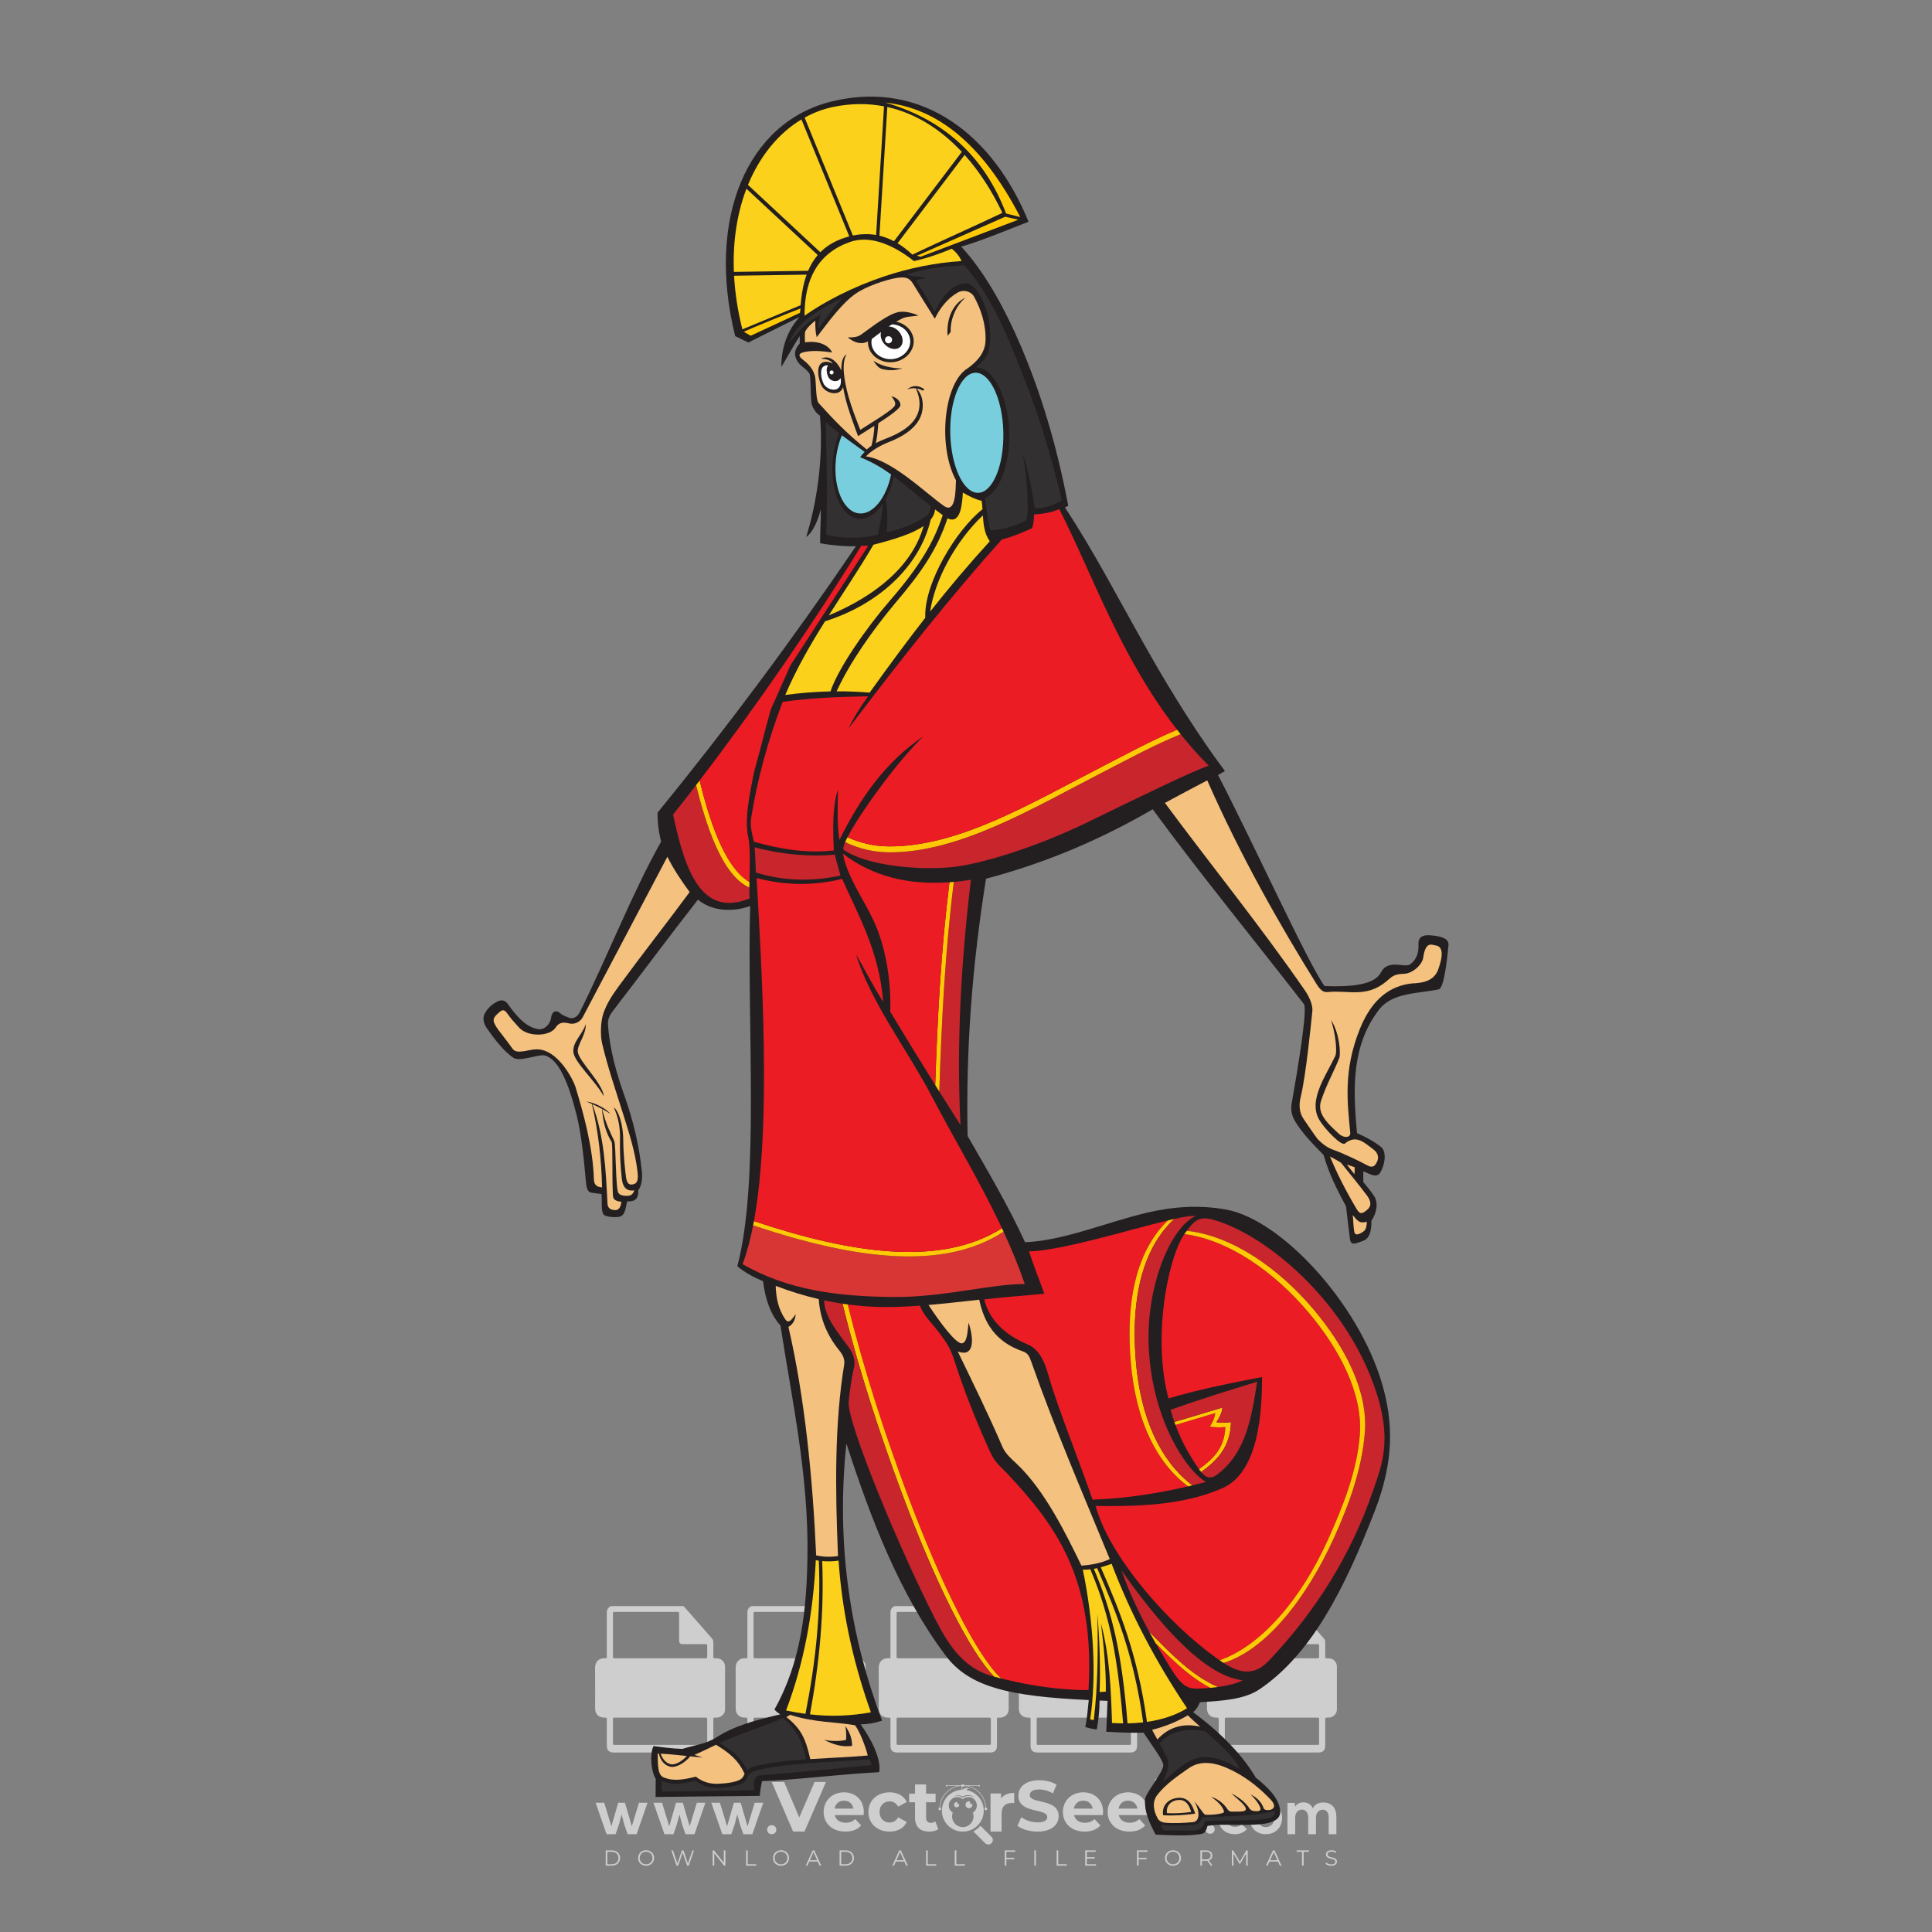 <?xml version="1.0" encoding="iso-8859-1"?>
<!-- Generator: Adobe Illustrator 27.0.0, SVG Export Plug-In . SVG Version: 6.00 Build 0)  -->
<svg version="1.1" id="Layer_1" xmlns="http://www.w3.org/2000/svg" xmlns:xlink="http://www.w3.org/1999/xlink" x="0px" y="0px"
	 viewBox="0 0 500 500" style="enable-background:new 0 0 500 500;" xml:space="preserve">
<rect x="0" y="0" width="500" height="500" fill="#808080" stroke="none"/>
<g id="watermark_1_">
	<g>
		<g id="watermark" style="opacity:0.61;">
			<g>
				<g>
					<g>
						<g>
							<polygon style="fill:#FFFFFF;" points="213.765,461.172 208.204,474.017 205.268,474.017 199.726,461.172 202.938,461.172 
								206.846,470.347 210.81,461.172 							"/>
						</g>
						<g>
							<path style="fill:#FFFFFF;" d="M223.507,469.741h-7.469c0.275,1.23,1.321,1.982,2.826,1.982c1.046,0,1.798-0.312,2.477-0.954
								l1.523,1.651c-0.917,1.046-2.294,1.597-4.074,1.597c-3.413,0-5.634-2.147-5.634-5.083c0-2.954,2.257-5.083,5.267-5.083
								c2.899,0,5.138,1.945,5.138,5.12C223.562,469.191,223.526,469.503,223.507,469.741 M216.002,468.071h4.863
								c-0.202-1.248-1.138-2.055-2.422-2.055C217.139,466.016,216.204,466.805,216.002,468.071"/>
						</g>
						<g>
							<path style="fill:#FFFFFF;" d="M224.735,468.934c0-2.973,2.294-5.083,5.505-5.083c2.074,0,3.707,0.899,4.423,2.514
								l-2.22,1.193c-0.532-0.936-1.321-1.358-2.221-1.358c-1.45,0-2.587,1.009-2.587,2.734c0,1.725,1.138,2.734,2.587,2.734
								c0.899,0,1.688-0.404,2.221-1.358l2.22,1.211c-0.716,1.578-2.349,2.495-4.423,2.495
								C227.029,474.017,224.735,471.907,224.735,468.934"/>
						</g>
						<g>
							<path style="fill:#FFFFFF;" d="M242.828,473.393c-0.587,0.422-1.45,0.624-2.331,0.624c-2.33,0-3.688-1.193-3.688-3.542
								v-4.055h-1.523v-2.202h1.523v-2.404h2.863v2.404h2.459v2.202h-2.459v4.019c0,0.844,0.458,1.303,1.229,1.303
								c0.422,0,0.844-0.128,1.156-0.367L242.828,473.393z"/>
						</g>
					</g>
					<g>
						<path style="fill:#FFFFFF;" d="M262.474,463.997v2.643c-0.238-0.018-0.422-0.037-0.642-0.037
							c-1.578,0-2.624,0.862-2.624,2.753v4.661h-2.863v-9.873h2.734v1.303C259.776,464.493,260.951,463.997,262.474,463.997"/>
					</g>
					<g>
						<path style="fill:#FFFFFF;" d="M263.299,472.53l1.009-2.239c1.083,0.789,2.697,1.339,4.239,1.339
							c1.762,0,2.477-0.587,2.477-1.376c0-2.404-7.469-0.752-7.469-5.524c0-2.184,1.762-4,5.413-4c1.615,0,3.267,0.385,4.459,1.138
							l-0.918,2.257c-1.193-0.679-2.422-1.009-3.56-1.009c-1.761,0-2.44,0.66-2.44,1.468c0,2.367,7.468,0.734,7.468,5.45
							c0,2.147-1.78,3.982-5.45,3.982C266.492,474.017,264.437,473.411,263.299,472.53"/>
					</g>
					<g>
						<path style="fill:#FFFFFF;" d="M285.428,469.741h-7.469c0.275,1.23,1.321,1.982,2.826,1.982c1.046,0,1.798-0.312,2.477-0.954
							l1.523,1.651c-0.918,1.046-2.294,1.597-4.074,1.597c-3.413,0-5.634-2.147-5.634-5.083c0-2.954,2.257-5.083,5.267-5.083
							c2.9,0,5.138,1.945,5.138,5.12C285.484,469.191,285.447,469.503,285.428,469.741 M277.923,468.071h4.863
							c-0.202-1.248-1.138-2.055-2.422-2.055C279.061,466.016,278.125,466.805,277.923,468.071"/>
					</g>
					<g>
						<path style="fill:#FFFFFF;" d="M297.007,469.741h-7.469c0.275,1.23,1.321,1.982,2.826,1.982c1.046,0,1.798-0.312,2.477-0.954
							l1.523,1.651c-0.918,1.046-2.294,1.597-4.074,1.597c-3.413,0-5.634-2.147-5.634-5.083c0-2.954,2.257-5.083,5.267-5.083
							c2.899,0,5.138,1.945,5.138,5.12C297.062,469.191,297.025,469.503,297.007,469.741 M289.501,468.071h4.863
							c-0.202-1.248-1.138-2.055-2.422-2.055C290.639,466.016,289.703,466.805,289.501,468.071"/>
					</g>
					<g>
						<polygon style="fill:#FFFFFF;" points="303.208,470.145 301.831,471.503 301.831,474.017 298.969,474.017 298.969,460.401 
							301.831,460.401 301.831,468.108 306.016,464.144 309.429,464.144 305.318,468.328 309.796,474.017 306.327,474.017 						"/>
					</g>
					<g>
						<path style="fill:#FFFFFF;" d="M256.601,475.359L256.601,475.359l-2.86-2.86c-0.435,0.508-0.953,0.943-1.534,1.284
							c-0.092,0.069-0.186,0.136-0.283,0.199l3.027,3.027c0.456,0.456,1.195,0.456,1.65,0
							C257.057,476.554,257.057,475.815,256.601,475.359"/>
					</g>
					<g>
						<path style="fill:#FFFFFF;" d="M249.984,463.244c0.221-0.173,0.495-0.281,0.797-0.281c0.042,0,0.083,0.002,0.124,0.006
							c-0.214-0.156-0.478-0.249-0.764-0.249c-0.395,0-0.744,0.18-0.981,0.458c-0.051,0-0.1,0.006-0.151,0.008
							c0.039-0.077,0.064-0.162,0.064-0.255c0-0.234-0.143-0.434-0.346-0.519c0.087,0.126,0.138,0.279,0.138,0.445
							c0,0.122-0.031,0.237-0.081,0.341c-2.811,0.201-5.03,2.539-5.03,5.4c0,2.993,2.426,5.42,5.42,5.42
							c2.993,0,5.42-2.426,5.42-5.42C254.595,465.879,252.593,463.635,249.984,463.244 M247.983,464.656
							c0.435,0,0.844,0.112,1.199,0.309c0.374-0.245,0.82-0.387,1.299-0.387c0.711,0,1.348,0.312,1.784,0.806
							c-0.435-0.379-1.004-0.61-1.627-0.61c-0.449,0-0.87,0.12-1.234,0.329c-0.079,0.046-0.156,0.096-0.229,0.15
							c-0.065-0.048-0.133-0.093-0.204-0.134c-0.369-0.219-0.8-0.344-1.26-0.344c-0.3,0-0.588,0.054-0.854,0.152
							C247.196,464.754,247.578,464.656,247.983,464.656 M251.772,469.098c0.115,0.305,0.181,0.634,0.181,0.979
							c0,1.534-1.244,2.777-2.778,2.777c-1.534,0-2.777-1.243-2.777-2.777c0-0.345,0.066-0.674,0.181-0.979
							c-0.62-0.382-1.035-1.064-1.035-1.846c0-1.197,0.971-2.168,2.168-2.168c0.565,0,1.078,0.218,1.463,0.572
							c0.386-0.354,0.899-0.572,1.464-0.572c1.197,0,2.168,0.971,2.168,2.168C252.807,468.034,252.392,468.716,251.772,469.098"/>
					</g>
					<g>
						<path style="fill:#FFFFFF;" d="M251.666,467.061c0,0.497-0.404,0.901-0.901,0.901c-0.497,0-0.901-0.404-0.901-0.901
							s0.404-0.901,0.901-0.901c0.101,0,0.197,0.017,0.287,0.047c-0.03,0.062-0.045,0.132-0.045,0.204
							c0,0.273,0.221,0.494,0.494,0.494c0.05,0,0.099-0.008,0.146-0.022C251.66,466.941,251.666,467,251.666,467.061"/>
					</g>
					<g>
						<path style="fill:#FFFFFF;" d="M248.255,467.061c0,0.376-0.305,0.681-0.681,0.681c-0.376,0-0.681-0.305-0.681-0.681
							s0.305-0.681,0.681-0.681c0.076,0,0.149,0.013,0.217,0.035c-0.023,0.047-0.034,0.1-0.034,0.155
							c0,0.206,0.167,0.374,0.374,0.374c0.038,0,0.075-0.006,0.11-0.017C248.25,466.97,248.255,467.015,248.255,467.061"/>
					</g>
					<g>
						<g>
							<g>
								<rect x="242.908" y="467.83" style="fill:#FFFFFF;" width="0.616" height="0.616"/>
							</g>
							<g>
								<rect x="254.827" y="467.83" style="fill:#FFFFFF;" width="0.616" height="0.616"/>
							</g>
							<g>
								<path style="fill:#FFFFFF;" d="M255.205,468.082h-0.14c0-3.248-2.642-5.89-5.89-5.89c-3.248,0-5.89,2.642-5.89,5.89h-0.14
									c0-1.611,0.627-3.125,1.766-4.264c1.139-1.139,2.653-1.766,4.264-1.766c1.611,0,3.125,0.627,4.264,1.766
									C254.578,464.957,255.205,466.471,255.205,468.082"/>
							</g>
						</g>
						<g>
							<rect x="248.868" y="461.814" style="fill:#FFFFFF;" width="0.616" height="0.616"/>
						</g>
						<g>
							<rect x="244.95" y="462.052" style="fill:#FFFFFF;" width="8.45" height="0.14"/>
						</g>
						<g>
							<path style="fill:#FFFFFF;" d="M245.174,462.15c0,0.108-0.088,0.196-0.196,0.196c-0.108,0-0.196-0.088-0.196-0.196
								c0-0.108,0.088-0.196,0.196-0.196C245.086,461.954,245.174,462.042,245.174,462.15"/>
						</g>
						<g>
							<path style="fill:#FFFFFF;" d="M253.596,462.15c0,0.108-0.088,0.196-0.196,0.196c-0.108,0-0.196-0.088-0.196-0.196
								c0-0.108,0.088-0.196,0.196-0.196C253.509,461.954,253.596,462.042,253.596,462.15"/>
						</g>
					</g>
				</g>
				<g>
					<path style="fill:#FFFFFF;" d="M314.356,473.409c0,1.559-2.364,1.559-2.364,0C311.993,471.851,314.356,471.851,314.356,473.409
						z"/>
				</g>
				<g>
					<g>
						<g>
							<path style="fill:#FFFFFF;" d="M161.739,466.549l1.772,6.088l1.855-6.088h2.215l-2.823,8.14h-2.33l-0.837-2.396l-0.722-2.708
								l-0.722,2.708l-0.837,2.396h-2.33l-2.839-8.14h2.231l1.855,6.088l1.756-6.088H161.739z"/>
						</g>
						<g>
							<path style="fill:#FFFFFF;" d="M176.713,466.549l1.772,6.088l1.855-6.088h2.215l-2.823,8.14h-2.33l-0.837-2.396l-0.722-2.708
								l-0.722,2.708l-0.837,2.396h-2.33l-2.839-8.14h2.231l1.855,6.088l1.756-6.088H176.713z"/>
						</g>
						<g>
							<path style="fill:#FFFFFF;" d="M191.687,466.549l1.772,6.088l1.855-6.088h2.215l-2.823,8.14h-2.33l-0.837-2.396l-0.722-2.708
								l-0.722,2.708l-0.837,2.396h-2.33l-2.839-8.14h2.231l1.855,6.088l1.756-6.088H191.687z"/>
						</g>
					</g>
					<g>
						<path style="fill:#FFFFFF;" d="M200.908,473.52c0,1.559-2.364,1.559-2.364,0C198.545,471.962,200.908,471.962,200.908,473.52z
							"/>
					</g>
					<g>
						<path style="fill:#FFFFFF;" d="M322.71,473.409c-0.935,0.919-1.919,1.28-3.117,1.28c-2.346,0-4.3-1.411-4.3-4.282
							s1.953-4.284,4.3-4.284c1.149,0,2.035,0.329,2.921,1.199l-1.264,1.329c-0.476-0.428-1.066-0.64-1.623-0.64
							c-1.346,0-2.33,0.985-2.33,2.396c0,1.542,1.05,2.362,2.297,2.362c0.64,0,1.28-0.18,1.772-0.672L322.71,473.409z"/>
					</g>
					<g>
						<path style="fill:#FFFFFF;" d="M331.805,470.472c0,2.33-1.591,4.217-4.217,4.217c-2.626,0-4.201-1.887-4.201-4.217
							c0-2.314,1.609-4.217,4.185-4.217C330.149,466.255,331.805,468.158,331.805,470.472z M325.389,470.472
							c0,1.231,0.739,2.38,2.199,2.38c1.46,0,2.199-1.149,2.199-2.38c0-1.215-0.854-2.396-2.199-2.396
							C326.144,468.077,325.389,469.258,325.389,470.472z"/>
					</g>
					<g>
						<path style="fill:#FFFFFF;" d="M338.572,474.689v-4.332c0-1.068-0.559-2.035-1.658-2.035c-1.082,0-1.722,0.967-1.722,2.035
							v4.332h-2.003v-8.107h1.855l0.148,0.985c0.426-0.82,1.362-1.116,2.133-1.116c0.969,0,1.937,0.394,2.396,1.51
							c0.723-1.149,1.658-1.478,2.708-1.478c2.297,0,3.43,1.412,3.43,3.84v4.365h-2.003v-4.365c0-1.066-0.442-1.97-1.526-1.97
							c-1.082,0-1.756,0.935-1.756,2.003v4.332H338.572z"/>
					</g>
				</g>
			</g>
		</g>
		<g style="opacity:0.61;">
			<g>
				<g>
					<path style="fill:#FFFFFF;" d="M345.988,431.299c-0.006-1.224-0.959-2.121-2.189-2.14c-0.924-0.014-0.832,0.12-0.834-0.867
						c-0.003-1.097-0.007-2.194,0.003-3.292c0.003-0.379-0.112-0.691-0.362-0.976c-2.342-2.668-4.678-5.342-7.019-8.011
						c-0.12-0.137-0.275-0.244-0.414-0.366c-6.214,0-12.427,0-18.641,0c-0.794,0.293-1.14,0.868-1.138,1.709
						c0.01,3.748,0.004,7.496,0.004,11.243c0,0.556-0.003,0.589-0.55,0.551c-1.497-0.102-2.516,0.986-2.497,2.492
						c0.044,3.476,0.013,6.953,0.014,10.429c0.001,1.58,0.867,2.443,2.45,2.449c0.582,0.002,0.582,0.002,0.582,0.6
						c0,2.219-0.001,4.438,0.001,6.657c0.001,1.192,0.58,1.771,1.768,1.771c8.013,0.001,16.027,0.001,24.04,0
						c1.168,0,1.755-0.583,1.757-1.745c0.002-2.256,0-4.512,0.001-6.768c0-0.512,0.002-0.511,0.52-0.515
						c0.271-0.002,0.541,0.008,0.809-0.058c0.996-0.246,1.69-1.044,1.694-2.069C346.003,438.696,346.005,434.997,345.988,431.299z
						 M317.537,417.162c5.337,0,10.674,0,16.01,0c0.548,0,0.554,0.007,0.554,0.561c0.001,2.243-0.001,4.486,0.001,6.73
						c0.001,0.811,0.249,1.059,1.06,1.059c1.91,0.001,3.821,0,5.731,0.001c0.458,0,0.479,0.021,0.481,0.483
						c0.003,0.887,0.002,1.775,0,2.662c-0.001,0.477-0.024,0.498-0.504,0.499c-3.895,0.001-7.79,0-11.684,0
						c-3.882,0-7.765,0-11.647,0c-0.55,0-0.552-0.001-0.552-0.561c-0.001-3.624-0.001-7.247,0-10.871
						C316.987,417.166,316.991,417.162,317.537,417.162z M340.822,451.579c-3.883,0.001-7.766,0-11.65,0c-3.871,0-7.742,0-11.613,0
						c-0.572,0-0.574-0.002-0.574-0.579c-0.001-1.997-0.001-3.994,0.001-5.991c0-0.464,0.023-0.486,0.478-0.487
						c7.803-0.001,15.607-0.001,23.41,0c0.478,0,0.499,0.02,0.499,0.503c0.002,1.997,0.001,3.994,0,5.991
						C341.375,451.574,341.37,451.579,340.822,451.579z"/>
				</g>
				<g>
					<g>
						<rect x="327.418" y="417.053" style="fill:#FFFFFF;" width="1.757" height="1.054"/>
					</g>
					<g>
						<rect x="325.662" y="418.107" style="fill:#FFFFFF;" width="1.757" height="1.054"/>
					</g>
					<g>
						<rect x="327.418" y="419.161" style="fill:#FFFFFF;" width="1.757" height="1.054"/>
					</g>
					<g>
						<rect x="325.662" y="420.215" style="fill:#FFFFFF;" width="1.757" height="1.054"/>
					</g>
					<g>
						<rect x="327.418" y="421.269" style="fill:#FFFFFF;" width="1.757" height="1.054"/>
					</g>
					<g>
						<rect x="325.662" y="422.323" style="fill:#FFFFFF;" width="1.757" height="1.054"/>
					</g>
					<g>
						<rect x="327.418" y="423.378" style="fill:#FFFFFF;" width="1.757" height="1.054"/>
					</g>
					<g>
						<rect x="325.662" y="424.432" style="fill:#FFFFFF;" width="1.757" height="1.054"/>
					</g>
					<g>
						<rect x="327.418" y="425.486" style="fill:#FFFFFF;" width="1.757" height="1.054"/>
					</g>
					<g>
						<rect x="325.662" y="426.54" style="fill:#FFFFFF;" width="1.757" height="1.054"/>
					</g>
					<g>
						<rect x="327.418" y="427.594" style="fill:#FFFFFF;" width="1.757" height="1.054"/>
					</g>
					<g>
						<rect x="325.662" y="428.648" style="fill:#FFFFFF;" width="1.757" height="1.054"/>
					</g>
				</g>
			</g>
			<g>
				<path style="fill:#FFFFFF;" d="M187.637,431.299c-0.006-1.224-0.959-2.121-2.189-2.14c-0.924-0.014-0.832,0.12-0.834-0.867
					c-0.003-1.097-0.007-2.194,0.003-3.292c0.003-0.379-0.112-0.691-0.362-0.976c-2.342-2.668-4.678-5.342-7.019-8.011
					c-0.12-0.137-0.275-0.244-0.414-0.366c-6.214,0-12.427,0-18.641,0c-0.794,0.293-1.14,0.868-1.138,1.709
					c0.01,3.748,0.004,7.496,0.004,11.243c0,0.556-0.003,0.589-0.55,0.551c-1.497-0.102-2.516,0.986-2.497,2.492
					c0.044,3.476,0.013,6.953,0.014,10.429c0.001,1.58,0.867,2.443,2.45,2.449c0.582,0.002,0.582,0.002,0.582,0.6
					c0,2.219-0.001,4.438,0.001,6.657c0.001,1.192,0.58,1.771,1.768,1.771c8.013,0.001,16.027,0.001,24.04,0
					c1.168,0,1.755-0.583,1.757-1.745c0.002-2.256,0-4.512,0.001-6.768c0-0.512,0.002-0.511,0.52-0.515
					c0.271-0.002,0.541,0.008,0.809-0.058c0.996-0.246,1.69-1.044,1.694-2.069C187.652,438.696,187.655,434.997,187.637,431.299z
					 M159.187,417.162c5.337,0,10.674,0,16.01,0c0.548,0,0.554,0.007,0.554,0.561c0.001,2.243-0.001,4.486,0.001,6.73
					c0.001,0.811,0.249,1.059,1.06,1.059c1.91,0.001,3.821,0,5.731,0.001c0.458,0,0.479,0.021,0.481,0.483
					c0.003,0.887,0.002,1.775,0,2.662c-0.001,0.477-0.024,0.498-0.504,0.499c-3.895,0.001-7.79,0-11.684,0
					c-3.882,0-7.765,0-11.647,0c-0.55,0-0.552-0.001-0.552-0.561c-0.001-3.624-0.001-7.247,0-10.871
					C158.636,417.166,158.64,417.162,159.187,417.162z M182.472,451.579c-3.883,0.001-7.766,0-11.65,0c-3.871,0-7.742,0-11.613,0
					c-0.572,0-0.574-0.002-0.574-0.579c-0.001-1.997-0.001-3.994,0.001-5.991c0-0.464,0.023-0.486,0.478-0.487
					c7.803-0.001,15.607-0.001,23.41,0c0.478,0,0.499,0.02,0.499,0.503c0.002,1.997,0.001,3.994,0,5.991
					C183.024,451.574,183.019,451.579,182.472,451.579z"/>
			</g>
			<g>
				<path style="fill:#FFFFFF;" d="M159.779,440.669v-7.897h2.779c0.375,0,0.726,0.061,1.053,0.182
					c0.327,0.121,0.612,0.292,0.855,0.513c0.242,0.221,0.434,0.483,0.573,0.789c0.14,0.305,0.21,0.642,0.21,1.009
					c0,0.375-0.07,0.715-0.21,1.02c-0.14,0.305-0.331,0.568-0.573,0.789c-0.243,0.221-0.528,0.392-0.855,0.513
					c-0.327,0.121-0.678,0.182-1.053,0.182h-1.29v2.901H159.779z M162.58,436.356c0.39,0,0.684-0.111,0.882-0.331
					c0.199-0.22,0.298-0.474,0.298-0.761c0-0.14-0.024-0.276-0.072-0.408c-0.048-0.132-0.121-0.248-0.221-0.347
					c-0.099-0.099-0.223-0.178-0.37-0.237c-0.147-0.059-0.32-0.089-0.518-0.089h-1.312v2.173H162.58z"/>
				<path style="fill:#FFFFFF;" d="M166.308,432.771h1.731l3.177,5.294h0.088l-0.088-1.522v-3.772h1.478v7.897h-1.566l-3.353-5.592
					h-0.088l0.088,1.522v4.07h-1.467V432.771z"/>
				<path style="fill:#FFFFFF;" d="M177.922,436.334h3.872c0.022,0.089,0.04,0.195,0.055,0.32c0.014,0.125,0.022,0.25,0.022,0.375
					c0,0.507-0.077,0.985-0.231,1.434c-0.154,0.449-0.397,0.849-0.728,1.202c-0.353,0.375-0.776,0.666-1.268,0.871
					c-0.493,0.206-1.055,0.309-1.688,0.309c-0.574,0-1.114-0.103-1.622-0.309c-0.507-0.206-0.948-0.492-1.323-0.86
					c-0.375-0.367-0.673-0.803-0.894-1.307c-0.221-0.504-0.331-1.053-0.331-1.649c0-0.595,0.11-1.145,0.331-1.649
					c0.221-0.504,0.518-0.939,0.894-1.307c0.375-0.367,0.816-0.654,1.323-0.86c0.507-0.206,1.048-0.309,1.622-0.309
					c0.64,0,1.211,0.11,1.715,0.331c0.504,0.221,0.935,0.526,1.296,0.915l-1.025,1.004c-0.258-0.272-0.544-0.48-0.861-0.623
					c-0.316-0.143-0.695-0.215-1.136-0.215c-0.361,0-0.703,0.065-1.026,0.193c-0.324,0.129-0.607,0.311-0.85,0.546
					c-0.242,0.235-0.436,0.52-0.579,0.855c-0.143,0.335-0.215,0.708-0.215,1.119c0,0.412,0.072,0.785,0.215,1.12
					c0.143,0.335,0.338,0.62,0.584,0.855c0.246,0.235,0.531,0.418,0.855,0.546c0.323,0.129,0.669,0.193,1.037,0.193
					c0.419,0,0.773-0.061,1.064-0.182c0.29-0.121,0.538-0.278,0.744-0.469c0.148-0.132,0.275-0.3,0.381-0.502
					c0.106-0.202,0.189-0.428,0.248-0.678h-2.482V436.334z"/>
			</g>
			<g>
				<path style="fill:#FFFFFF;" d="M224.019,431.299c-0.006-1.224-0.959-2.121-2.189-2.14c-0.924-0.014-0.832,0.12-0.834-0.867
					c-0.003-1.097-0.007-2.194,0.003-3.292c0.003-0.379-0.112-0.691-0.362-0.976c-2.342-2.668-4.678-5.342-7.019-8.011
					c-0.12-0.137-0.275-0.244-0.414-0.366c-6.214,0-12.427,0-18.641,0c-0.794,0.293-1.14,0.868-1.138,1.709
					c0.01,3.748,0.004,7.496,0.004,11.243c0,0.556-0.003,0.589-0.55,0.551c-1.497-0.102-2.516,0.986-2.497,2.492
					c0.044,3.476,0.013,6.953,0.014,10.429c0.001,1.58,0.867,2.443,2.45,2.449c0.582,0.002,0.582,0.002,0.582,0.6
					c0,2.219-0.001,4.438,0.001,6.657c0.001,1.192,0.58,1.771,1.768,1.771c8.013,0.001,16.027,0.001,24.04,0
					c1.168,0,1.755-0.583,1.757-1.745c0.002-2.256,0-4.512,0.001-6.768c0-0.512,0.002-0.511,0.52-0.515
					c0.271-0.002,0.541,0.008,0.809-0.058c0.997-0.246,1.69-1.044,1.694-2.069C224.034,438.696,224.036,434.997,224.019,431.299z
					 M195.568,417.162c5.337,0,10.674,0,16.01,0c0.548,0,0.554,0.007,0.554,0.561c0.001,2.243-0.001,4.486,0.001,6.73
					c0.001,0.811,0.249,1.059,1.06,1.059c1.91,0.001,3.821,0,5.731,0.001c0.458,0,0.479,0.021,0.481,0.483
					c0.003,0.887,0.002,1.775,0,2.662c-0.001,0.477-0.024,0.498-0.504,0.499c-3.895,0.001-7.79,0-11.684,0
					c-3.882,0-7.765,0-11.647,0c-0.55,0-0.552-0.001-0.552-0.561c-0.001-3.624-0.001-7.247,0-10.871
					C195.018,417.166,195.022,417.162,195.568,417.162z M218.854,451.579c-3.883,0.001-7.766,0-11.65,0c-3.871,0-7.742,0-11.613,0
					c-0.572,0-0.574-0.002-0.574-0.579c-0.001-1.997-0.001-3.994,0.001-5.991c0-0.464,0.023-0.486,0.478-0.487
					c7.803-0.001,15.607-0.001,23.41,0c0.478,0,0.499,0.02,0.499,0.503c0.002,1.997,0.001,3.994,0,5.991
					C219.406,451.574,219.401,451.579,218.854,451.579z"/>
			</g>
			<g>
				<path style="fill:#FFFFFF;" d="M205.111,432.771h1.699l2.967,7.897h-1.644l-0.651-1.886h-3.044l-0.651,1.886h-1.643
					L205.111,432.771z M206.997,437.415l-0.706-1.974l-0.287-0.96h-0.088l-0.287,0.96l-0.706,1.974H206.997z"/>
				<path style="fill:#FFFFFF;" d="M211.331,434.536c-0.125,0-0.245-0.024-0.359-0.072c-0.114-0.048-0.213-0.114-0.298-0.199
					c-0.084-0.084-0.151-0.182-0.198-0.292c-0.048-0.11-0.072-0.232-0.072-0.364s0.024-0.254,0.072-0.364
					c0.048-0.11,0.114-0.208,0.198-0.292c0.084-0.084,0.184-0.151,0.298-0.198c0.114-0.048,0.233-0.072,0.359-0.072
					c0.257,0,0.478,0.09,0.662,0.27c0.184,0.181,0.276,0.399,0.276,0.656s-0.092,0.476-0.276,0.656
					C211.809,434.446,211.589,434.536,211.331,434.536z M210.615,440.669v-5.404h1.445v5.404H210.615z"/>
			</g>
			<g>
				<path style="fill:#FFFFFF;" d="M261.044,431.299c-0.006-1.224-0.959-2.121-2.189-2.14c-0.924-0.014-0.832,0.12-0.834-0.867
					c-0.003-1.097-0.007-2.194,0.003-3.292c0.003-0.379-0.112-0.691-0.362-0.976c-2.342-2.668-4.678-5.342-7.019-8.011
					c-0.12-0.137-0.275-0.244-0.414-0.366c-6.214,0-12.427,0-18.641,0c-0.794,0.293-1.14,0.868-1.138,1.709
					c0.01,3.748,0.004,7.496,0.004,11.243c0,0.556-0.003,0.589-0.55,0.551c-1.497-0.102-2.516,0.986-2.497,2.492
					c0.044,3.476,0.013,6.953,0.014,10.429c0.001,1.58,0.867,2.443,2.45,2.449c0.582,0.002,0.582,0.002,0.582,0.6
					c0,2.219-0.001,4.438,0.001,6.657c0.001,1.192,0.58,1.771,1.768,1.771c8.013,0.001,16.027,0.001,24.04,0
					c1.168,0,1.755-0.583,1.757-1.745c0.002-2.256,0-4.512,0.001-6.768c0-0.512,0.002-0.511,0.52-0.515
					c0.271-0.002,0.541,0.008,0.809-0.058c0.996-0.246,1.69-1.044,1.694-2.069C261.059,438.696,261.061,434.997,261.044,431.299z
					 M232.593,417.162c5.337,0,10.674,0,16.01,0c0.548,0,0.554,0.007,0.554,0.561c0.001,2.243-0.001,4.486,0.001,6.73
					c0.001,0.811,0.249,1.059,1.06,1.059c1.91,0.001,3.821,0,5.731,0.001c0.458,0,0.479,0.021,0.481,0.483
					c0.003,0.887,0.002,1.775,0,2.662c-0.001,0.477-0.024,0.498-0.504,0.499c-3.895,0.001-7.79,0-11.684,0
					c-3.882,0-7.765,0-11.647,0c-0.55,0-0.552-0.001-0.552-0.561c-0.001-3.624-0.001-7.247,0-10.871
					C232.042,417.166,232.047,417.162,232.593,417.162z M255.878,451.579c-3.883,0.001-7.766,0-11.65,0c-3.871,0-7.742,0-11.613,0
					c-0.572,0-0.574-0.002-0.574-0.579c-0.001-1.997-0.001-3.994,0.001-5.991c0-0.464,0.023-0.486,0.478-0.487
					c7.803-0.001,15.607-0.001,23.41,0c0.478,0,0.499,0.02,0.499,0.503c0.002,1.997,0.001,3.994,0,5.991
					C256.431,451.574,256.426,451.579,255.878,451.579z"/>
			</g>
			<g>
				<path style="fill:#FFFFFF;" d="M236.361,440.845c-0.338,0-0.662-0.048-0.971-0.143c-0.309-0.095-0.592-0.239-0.849-0.43
					c-0.257-0.191-0.481-0.425-0.673-0.7c-0.191-0.276-0.342-0.597-0.452-0.965l1.401-0.551c0.103,0.397,0.283,0.726,0.54,0.987
					c0.257,0.261,0.596,0.392,1.015,0.392c0.154,0,0.303-0.02,0.447-0.061c0.143-0.04,0.272-0.099,0.386-0.176
					s0.204-0.175,0.27-0.292c0.066-0.118,0.099-0.254,0.099-0.408c0-0.147-0.026-0.279-0.077-0.397
					c-0.051-0.117-0.138-0.227-0.259-0.331c-0.121-0.103-0.28-0.202-0.475-0.298c-0.195-0.095-0.435-0.195-0.722-0.298l-0.485-0.176
					c-0.213-0.073-0.429-0.173-0.645-0.298c-0.217-0.125-0.413-0.276-0.59-0.452c-0.177-0.176-0.322-0.384-0.436-0.623
					c-0.114-0.239-0.171-0.509-0.171-0.81c0-0.309,0.06-0.597,0.182-0.866c0.121-0.268,0.294-0.503,0.518-0.706
					c0.224-0.202,0.492-0.36,0.805-0.474s0.66-0.171,1.042-0.171c0.397,0,0.74,0.053,1.031,0.16
					c0.291,0.107,0.537,0.243,0.739,0.408c0.202,0.165,0.366,0.348,0.491,0.546c0.125,0.199,0.217,0.386,0.276,0.563l-1.312,0.551
					c-0.074-0.221-0.208-0.419-0.402-0.596c-0.195-0.176-0.462-0.265-0.8-0.265c-0.324,0-0.592,0.075-0.805,0.226
					c-0.213,0.151-0.32,0.348-0.32,0.59c0,0.235,0.103,0.436,0.309,0.601c0.206,0.165,0.533,0.325,0.982,0.48l0.497,0.165
					c0.316,0.111,0.605,0.237,0.866,0.381c0.261,0.143,0.485,0.314,0.673,0.513c0.187,0.199,0.331,0.425,0.43,0.678
					c0.1,0.254,0.149,0.546,0.149,0.877c0,0.412-0.083,0.767-0.248,1.064c-0.165,0.298-0.377,0.542-0.634,0.734
					c-0.258,0.191-0.548,0.335-0.872,0.43C236.986,440.797,236.67,440.845,236.361,440.845z"/>
				<path style="fill:#FFFFFF;" d="M239.516,432.771h1.61l1.633,4.754l0.287,1.015h0.088l0.309-1.015l1.699-4.754h1.61l-2.879,7.897
					h-1.566L239.516,432.771z"/>
				<path style="fill:#FFFFFF;" d="M251.097,436.334h3.871c0.022,0.089,0.04,0.195,0.055,0.32c0.015,0.125,0.023,0.25,0.023,0.375
					c0,0.507-0.078,0.985-0.232,1.434c-0.154,0.449-0.397,0.849-0.728,1.202c-0.353,0.375-0.775,0.666-1.268,0.871
					c-0.493,0.206-1.055,0.309-1.688,0.309c-0.574,0-1.114-0.103-1.621-0.309c-0.507-0.206-0.949-0.492-1.324-0.86
					c-0.375-0.367-0.673-0.803-0.894-1.307c-0.22-0.504-0.331-1.053-0.331-1.649c0-0.595,0.11-1.145,0.331-1.649
					c0.221-0.504,0.518-0.939,0.894-1.307c0.375-0.367,0.816-0.654,1.324-0.86c0.507-0.206,1.047-0.309,1.621-0.309
					c0.64,0,1.211,0.11,1.715,0.331c0.504,0.221,0.936,0.526,1.296,0.915l-1.026,1.004c-0.257-0.272-0.544-0.48-0.861-0.623
					c-0.316-0.143-0.694-0.215-1.136-0.215c-0.36,0-0.702,0.065-1.026,0.193c-0.323,0.129-0.607,0.311-0.849,0.546
					c-0.243,0.235-0.436,0.52-0.579,0.855c-0.143,0.335-0.215,0.708-0.215,1.119c0,0.412,0.072,0.785,0.215,1.12
					c0.143,0.335,0.338,0.62,0.585,0.855c0.246,0.235,0.531,0.418,0.854,0.546c0.324,0.129,0.669,0.193,1.037,0.193
					c0.419,0,0.774-0.061,1.064-0.182c0.29-0.121,0.539-0.278,0.745-0.469c0.147-0.132,0.274-0.3,0.38-0.502
					c0.107-0.202,0.189-0.428,0.248-0.678h-2.482V436.334z"/>
			</g>
			<g>
				<path style="fill:#FFFFFF;" d="M297.3,431.299c-0.006-1.224-0.959-2.121-2.189-2.14c-0.924-0.014-0.832,0.12-0.834-0.867
					c-0.003-1.097-0.007-2.194,0.003-3.292c0.003-0.379-0.112-0.691-0.362-0.976c-2.342-2.668-4.678-5.342-7.019-8.011
					c-0.12-0.137-0.275-0.244-0.414-0.366c-6.214,0-12.427,0-18.641,0c-0.794,0.293-1.14,0.868-1.138,1.709
					c0.01,3.748,0.004,7.496,0.004,11.243c0,0.556-0.003,0.589-0.55,0.551c-1.497-0.102-2.516,0.986-2.497,2.492
					c0.044,3.476,0.013,6.953,0.014,10.429c0.001,1.58,0.867,2.443,2.45,2.449c0.582,0.002,0.582,0.002,0.582,0.6
					c0,2.219-0.001,4.438,0.001,6.657c0.001,1.192,0.58,1.771,1.768,1.771c8.013,0.001,16.027,0.001,24.04,0
					c1.168,0,1.755-0.583,1.757-1.745c0.002-2.256,0-4.512,0.001-6.768c0-0.512,0.002-0.511,0.52-0.515
					c0.271-0.002,0.541,0.008,0.809-0.058c0.996-0.246,1.69-1.044,1.694-2.069C297.315,438.696,297.318,434.997,297.3,431.299z
					 M268.85,417.162c5.337,0,10.674,0,16.01,0c0.548,0,0.554,0.007,0.554,0.561c0.001,2.243-0.001,4.486,0.001,6.73
					c0.001,0.811,0.249,1.059,1.06,1.059c1.91,0.001,3.821,0,5.731,0.001c0.458,0,0.479,0.021,0.481,0.483
					c0.003,0.887,0.002,1.775,0,2.662c-0.001,0.477-0.024,0.498-0.504,0.499c-3.895,0.001-7.79,0-11.684,0
					c-3.882,0-7.765,0-11.647,0c-0.55,0-0.552-0.001-0.552-0.561c-0.001-3.624-0.001-7.247,0-10.871
					C268.299,417.166,268.303,417.162,268.85,417.162z M292.135,451.579c-3.883,0.001-7.766,0-11.65,0c-3.871,0-7.742,0-11.613,0
					c-0.572,0-0.574-0.002-0.574-0.579c-0.001-1.997-0.001-3.994,0.001-5.991c0-0.464,0.023-0.486,0.478-0.487
					c7.803-0.001,15.607-0.001,23.41,0c0.478,0,0.499,0.02,0.499,0.503c0.001,1.997,0.001,3.994,0,5.991
					C292.687,451.574,292.682,451.579,292.135,451.579z"/>
			</g>
			<g>
				<path style="fill:#FFFFFF;" d="M272.966,434.183v1.831h3.165v1.412h-3.165v1.831h3.518v1.412h-5.007v-7.897h5.007v1.412H272.966
					z"/>
				<path style="fill:#FFFFFF;" d="M277.852,440.669v-7.897h2.779c0.375,0,0.726,0.061,1.053,0.182
					c0.327,0.121,0.612,0.292,0.855,0.513c0.243,0.221,0.434,0.483,0.574,0.789c0.14,0.305,0.209,0.642,0.209,1.009
					c0,0.375-0.07,0.715-0.209,1.02c-0.14,0.305-0.331,0.568-0.574,0.789c-0.243,0.221-0.528,0.392-0.855,0.513
					c-0.327,0.121-0.678,0.182-1.053,0.182h-1.29v2.901H277.852z M280.653,436.356c0.389,0,0.684-0.111,0.882-0.331
					c0.199-0.22,0.298-0.474,0.298-0.761c0-0.14-0.024-0.276-0.072-0.408c-0.048-0.132-0.121-0.248-0.221-0.347
					c-0.099-0.099-0.222-0.178-0.37-0.237c-0.147-0.059-0.32-0.089-0.518-0.089h-1.312v2.173H280.653z"/>
				<path style="fill:#FFFFFF;" d="M286.797,440.845c-0.338,0-0.662-0.048-0.971-0.143c-0.309-0.095-0.592-0.239-0.849-0.43
					c-0.257-0.191-0.482-0.425-0.673-0.7c-0.191-0.276-0.342-0.597-0.452-0.965l1.401-0.551c0.103,0.397,0.283,0.726,0.541,0.987
					c0.257,0.261,0.595,0.392,1.015,0.392c0.154,0,0.303-0.02,0.447-0.061c0.143-0.04,0.272-0.099,0.386-0.176
					c0.114-0.077,0.204-0.175,0.27-0.292c0.066-0.118,0.1-0.254,0.1-0.408c0-0.147-0.026-0.279-0.077-0.397
					c-0.051-0.117-0.138-0.227-0.259-0.331c-0.121-0.103-0.279-0.202-0.474-0.298c-0.195-0.095-0.436-0.195-0.723-0.298
					l-0.485-0.176c-0.213-0.073-0.428-0.173-0.645-0.298c-0.217-0.125-0.414-0.276-0.59-0.452c-0.176-0.176-0.322-0.384-0.436-0.623
					c-0.114-0.239-0.171-0.509-0.171-0.81c0-0.309,0.061-0.597,0.182-0.866c0.121-0.268,0.294-0.503,0.518-0.706
					c0.224-0.202,0.493-0.36,0.805-0.474c0.312-0.114,0.66-0.171,1.042-0.171c0.397,0,0.741,0.053,1.031,0.16
					c0.29,0.107,0.537,0.243,0.739,0.408c0.202,0.165,0.365,0.348,0.491,0.546c0.125,0.199,0.217,0.386,0.276,0.563l-1.312,0.551
					c-0.074-0.221-0.208-0.419-0.403-0.596c-0.195-0.176-0.462-0.265-0.799-0.265c-0.324,0-0.592,0.075-0.805,0.226
					c-0.213,0.151-0.32,0.348-0.32,0.59c0,0.235,0.103,0.436,0.309,0.601c0.206,0.165,0.533,0.325,0.982,0.48l0.496,0.165
					c0.316,0.111,0.605,0.237,0.866,0.381c0.261,0.143,0.485,0.314,0.673,0.513c0.187,0.199,0.331,0.425,0.43,0.678
					c0.099,0.254,0.149,0.546,0.149,0.877c0,0.412-0.083,0.767-0.248,1.064c-0.165,0.298-0.377,0.542-0.634,0.734
					c-0.258,0.191-0.548,0.335-0.872,0.43C287.422,440.797,287.105,440.845,286.797,440.845z"/>
			</g>
			<g>
				<path style="fill:#FFFFFF;" d="M321.394,439.168l4.004-4.985h-3.827v-1.412h5.559v1.5l-3.96,4.985h4.004v1.412h-5.779V439.168z"
					/>
				<path style="fill:#FFFFFF;" d="M328.409,432.771h1.489v7.897h-1.489V432.771z"/>
				<path style="fill:#FFFFFF;" d="M331.486,440.669v-7.897h2.779c0.375,0,0.726,0.061,1.053,0.182
					c0.327,0.121,0.612,0.292,0.855,0.513s0.434,0.483,0.574,0.789c0.14,0.305,0.209,0.642,0.209,1.009
					c0,0.375-0.07,0.715-0.209,1.02c-0.14,0.305-0.331,0.568-0.574,0.789c-0.243,0.221-0.528,0.392-0.855,0.513
					c-0.327,0.121-0.678,0.182-1.053,0.182h-1.29v2.901H331.486z M334.288,436.356c0.389,0,0.684-0.111,0.882-0.331
					c0.199-0.22,0.298-0.474,0.298-0.761c0-0.14-0.024-0.276-0.072-0.408c-0.048-0.132-0.121-0.248-0.221-0.347
					c-0.099-0.099-0.222-0.178-0.37-0.237c-0.147-0.059-0.32-0.089-0.518-0.089h-1.312v2.173H334.288z"/>
			</g>
		</g>
		<g style="opacity:0.61;">
			<path style="fill:#FFFFFF;" d="M300.133,433.27h9.067v2.242h-9.067V433.27z M300.133,437.136h9.067v2.243h-9.067V437.136z"/>
		</g>
	</g>
	<g style="opacity:0.61;">
		<path style="fill:#FFFFFF;" d="M156.756,478.878h1.607c1.263,0,2.114,0.812,2.114,1.974c0,1.161-0.851,1.973-2.114,1.973h-1.607
			V478.878z M158.34,482.464c1.049,0,1.725-0.665,1.725-1.612c0-0.947-0.677-1.613-1.725-1.613h-1.167v3.225H158.34z"/>
		<path style="fill:#FFFFFF;" d="M165.139,480.851c0-1.15,0.879-2.007,2.075-2.007c1.184,0,2.069,0.851,2.069,2.007
			c0,1.156-0.885,2.007-2.069,2.007C166.019,482.858,165.139,482.002,165.139,480.851z M168.866,480.851
			c0-0.942-0.705-1.635-1.652-1.635c-0.953,0-1.663,0.693-1.663,1.635c0,0.941,0.71,1.635,1.663,1.635
			C168.162,482.486,168.866,481.793,168.866,480.851z"/>
		<path style="fill:#FFFFFF;" d="M179.596,478.878l-1.331,3.947h-0.44l-1.156-3.366l-1.161,3.366h-0.434l-1.331-3.947h0.429
			l1.139,3.394l1.178-3.394h0.389l1.161,3.411l1.156-3.411H179.596z"/>
		<path style="fill:#FFFFFF;" d="M187.731,478.878v3.947h-0.344l-2.537-3.202v3.202h-0.417v-3.947h0.344l2.543,3.203v-3.203H187.731
			z"/>
		<path style="fill:#FFFFFF;" d="M193.093,478.878h0.417v3.586h2.21v0.361h-2.627V478.878z"/>
		<path style="fill:#FFFFFF;" d="M200.061,480.851c0-1.15,0.879-2.007,2.075-2.007c1.184,0,2.069,0.851,2.069,2.007
			c0,1.156-0.885,2.007-2.069,2.007C200.941,482.858,200.061,482.002,200.061,480.851z M203.788,480.851
			c0-0.942-0.705-1.635-1.652-1.635c-0.953,0-1.663,0.693-1.663,1.635c0,0.941,0.71,1.635,1.663,1.635
			C203.083,482.486,203.788,481.793,203.788,480.851z"/>
		<path style="fill:#FFFFFF;" d="M211.636,481.77h-2.199l-0.474,1.054h-0.434l1.804-3.947h0.412l1.804,3.947h-0.44L211.636,481.77z
			 M211.484,481.432l-0.947-2.12l-0.947,2.12H211.484z"/>
		<path style="fill:#FFFFFF;" d="M217.28,478.878h1.607c1.263,0,2.114,0.812,2.114,1.974c0,1.161-0.851,1.973-2.114,1.973h-1.607
			V478.878z M218.864,482.464c1.049,0,1.725-0.665,1.725-1.612c0-0.947-0.677-1.613-1.725-1.613h-1.167v3.225H218.864z"/>
		<path style="fill:#FFFFFF;" d="M234.041,481.77h-2.199l-0.474,1.054h-0.434l1.804-3.947h0.412l1.804,3.947h-0.44L234.041,481.77z
			 M233.889,481.432l-0.947-2.12l-0.947,2.12H233.889z"/>
		<path style="fill:#FFFFFF;" d="M239.685,478.878h0.417v3.586h2.21v0.361h-2.627V478.878z"/>
		<path style="fill:#FFFFFF;" d="M247.082,478.878h0.417v3.586h2.21v0.361h-2.627V478.878z"/>
		<path style="fill:#FFFFFF;" d="M260.449,479.239v1.551h2.041v0.361h-2.041v1.675h-0.417v-3.947h2.706v0.361H260.449z"/>
		<path style="fill:#FFFFFF;" d="M267.678,478.878h0.417v3.947h-0.417V478.878z"/>
		<path style="fill:#FFFFFF;" d="M273.456,478.878h0.417v3.586h2.21v0.361h-2.627V478.878z"/>
		<path style="fill:#FFFFFF;" d="M283.644,482.464v0.361h-2.791v-3.947h2.706v0.361h-2.289v1.404h2.041v0.355h-2.041v1.466H283.644z
			"/>
		<path style="fill:#FFFFFF;" d="M294.672,479.239v1.551h2.041v0.361h-2.041v1.675h-0.417v-3.947h2.706v0.361H294.672z"/>
		<path style="fill:#FFFFFF;" d="M301.5,480.851c0-1.15,0.879-2.007,2.075-2.007c1.184,0,2.069,0.851,2.069,2.007
			c0,1.156-0.885,2.007-2.069,2.007C302.379,482.858,301.5,482.002,301.5,480.851z M305.226,480.851
			c0-0.942-0.705-1.635-1.652-1.635c-0.953,0-1.663,0.693-1.663,1.635c0,0.941,0.71,1.635,1.663,1.635
			C304.522,482.486,305.226,481.793,305.226,480.851z"/>
		<path style="fill:#FFFFFF;" d="M313.351,482.825l-0.902-1.269c-0.102,0.011-0.203,0.017-0.316,0.017h-1.06v1.252h-0.417v-3.947
			h1.477c1.004,0,1.613,0.507,1.613,1.353c0,0.62-0.327,1.054-0.902,1.24l0.964,1.353H313.351z M313.328,480.231
			c0-0.632-0.417-0.992-1.207-0.992h-1.048v1.979h1.048C312.911,481.218,313.328,480.851,313.328,480.231z"/>
		<path style="fill:#FFFFFF;" d="M322.907,478.878v3.947h-0.4v-3.158l-1.551,2.656h-0.197l-1.551-2.639v3.14h-0.4v-3.947h0.344
			l1.714,2.926l1.697-2.926H322.907z"/>
		<path style="fill:#FFFFFF;" d="M330.744,481.77h-2.199l-0.473,1.054h-0.434l1.804-3.947h0.411l1.804,3.947h-0.44L330.744,481.77z
			 M330.592,481.432l-0.947-2.12l-0.947,2.12H330.592z"/>
		<path style="fill:#FFFFFF;" d="M336.957,479.239h-1.387v-0.361h3.192v0.361h-1.387v3.586h-0.417V479.239z"/>
		<path style="fill:#FFFFFF;" d="M343.063,482.346l0.164-0.321c0.282,0.276,0.784,0.479,1.302,0.479c0.739,0,1.06-0.31,1.06-0.699
			c0-1.083-2.43-0.417-2.43-1.877c0-0.581,0.451-1.083,1.455-1.083c0.446,0,0.908,0.13,1.224,0.35l-0.141,0.333
			c-0.338-0.22-0.733-0.327-1.083-0.327c-0.722,0-1.043,0.321-1.043,0.716c0,1.083,2.43,0.429,2.43,1.866
			c0,0.581-0.462,1.077-1.472,1.077C343.937,482.858,343.356,482.65,343.063,482.346z"/>
	</g>
</g>
<g>
</g>
<g>
	<path style="fill-rule:evenodd;clip-rule:evenodd;fill:#231F20;" d="M266.187,57.392c-9.037-22.201-27.248-36.796-50.741-31.188
		c-22.098,5.275-32.728,30.394-25.183,60.78c1.187,0.554,2.223,1.108,3.41,1.662c4.433-2.216,8.866-4.433,13.298-6.649
		c-3.09,3.373-4.785,7.859-4.749,12.972c1.584-2.642,3.167-5.602,4.749-7.986c0,0.633,0,1.266,0,1.9
		c-1.207,1.324-1.827,2.975-0.334,4.987c0.835,1.124,2.78,2.153,2.946,3.087c0.282,1.582,0.157,5.198,0.431,7.361
		c0.116,0.92,1.042,2.582,2.19,3.245c0.945,10.906-0.809,22.614-3.57,31.426c1.992-1.478,3.098-4.632,3.799-7.141
		c0,2.533-0.194,6.226-0.194,8.759c2.929,0.51,6.244,0.827,9.27,0.756c-16.201,23.852-33.342,46.891-51.333,68.955
		c-0.054,2.454,0.331,5.232,0.925,7.5c-7.522,13.303-13.806,29.64-21.083,44.18c-0.668,1.333-1.887,1.723-2.653,1.425
		c-0.824-0.322-1.794-0.65-2.375-1.187c-1.093-1.012-2.209-0.484-2.375,1.187c-0.127,1.271-1.462,3.194-3.293,2.922
		c-3.1-0.462-5.574-3.206-7.869-6.484c-0.821-1.173-1.814-1.196-3.05-0.507c-1.296,0.722-2.262,1.68-2.95,2.95
		c-0.643,1.184-0.287,2.646,0.576,3.868c2.126,3.011,4.357,5.901,6.851,7.595c1.632,1.109,6.463-0.988,8.073-0.608
		c3.655,0.863,6.248,7.325,8.28,15.436c1.261,5.038,1.913,11.779,2.443,17.641c0.12,1.334,0.529,2.241,1.151,2.375
		c0.941,0.201,1.9,0.248,2.85,0.406c0.18,1.9-0.291,5.099,0.881,5.562c1.047,0.414,2.29,0.475,3.393,0.375
		c2.03-0.186,1.866-2.449,2.375-4.037c2.095,0.1,2.943-0.739,2.85-2.85c0.855-1.172,1.131-2.959,0.939-4.863
		c-0.68-6.738-2.234-13.185-4.501-19.596c-2.175-6.15-3.851-12.123-4.275-18.523c-0.109-1.642,0.851-2.898,1.539-3.789
		c7.395-9.589,14.304-18.956,21.745-28.455c3.169,2.613,8.121,3.506,13.513,1.662c-0.839,30.95,2.474,71.406-3.318,93.211
		c2.034,1.694,4.155,2.788,6.654,3.862c0.526,4.288,1.842,8.56,4.503,11.452c3.087,19.888,7.303,38.929,6.995,59.789
		c-0.199,13.541-1.583,27.203-8.535,39.589c0.39,0.531,0.872,0.855,1.487,1.273c-6.462,1.518-11.829,2.913-16.672,6.051
		c-2.6,1.587-4.892,1.75-8.645,2.889c-2.309-0.047-5.53-0.47-7.482-0.732c-1.055,2.171-0.589,6.69,0.581,8.478l-0.038,4.685
		l26.967-0.278c-0.028-0.719,0.346-2.605,0.567-3.812c7.245-0.189,19.982-1.785,30.322-2.323c0.692-3.41-2.312-9-4.796-12.363
		c1.927-0.05,3.659-0.335,5.559-0.971c-7.965-21.085-12.044-44.913-9.244-71.698c6.332,19.463,13.751,38.953,25.689,54.859
		c6.057,8.071,16.233,10.557,37.034,11.507c-0.237,2.216-0.414,4.79-0.906,6.965c0.95,0.316,1.9,0.548,2.976,0.653
		c0.47-2.454,0.727-5.035,0.732-7.488c0.633,0,1.436,0.085,2.069,0.085c-0.159,2.691-0.19,5.297-0.348,7.989
		c3.222,0.191,6.569,0.322,9.653,0.237c1.638,2.557,5.272,7.283,5.122,8.547c-0.234,1.961-4.626,7.16-4.729,8.705
		c-0.207,3.083,1.013,5.916,2.746,9.138c4.147,0.182,9.472,0.437,12.184-0.278c0.586-0.155,0.998-1.023,1.239-1.973
		c5.631-1.121,19.601,1.673,18.798-4.125c-0.464-3.354-3.397-6.024-6.305-8.378c-3.131-5.345-8.444-11.178-16.224-16.927
		c0.853-0.719,1.418-1.627,1.742-2.574c5.961-0.4,11.556-0.699,15.551-3.425c13.261-9.05,21.79-25.6,29.725-46.073
		c5.053-13.036,4.801-23.077,1.843-33.084c-6.154-20.821-26.091-42.312-40.237-44.911c-6.995-1.285-13.896-0.787-20.66,0.817
		c-10.518,2.495-21.322,7.168-31.45,7.627c-4.196-9.165-9.79-18.716-14.872-27.503c-0.459-22.412,1.136-43.719,4.762-66.584
		c15.533-4.087,29.877-10.244,43.14-17.963c12.535,17.071,25.941,33.37,39.133,50.413c1.002,1.296-1.672,17.268-3.193,25.885
		c-0.298,1.689,0.164,3.203,0.95,4.511c1.833,3.053,4.776,6.055,7.335,8.654c1.429,4.9,3.267,8.557,5.812,13.306
		c0.302,2.547,0.663,5.749,1.015,8.436c0.242,1.847,1.505,1.152,3.411,0.475c1.708-0.608,2.18-2.652,2.137-5.224
		c1.51-2.125,1.772-4.768,0.691-6.39c-0.809-1.214-1.835-2.476-2.785-3.584c0-0.633,0-2.173,0-2.806
		c1.685,0.674,3.527,1.976,4.469,0.194c1.56-2.95,1.232-5.556,0.173-6.433c-1.763-1.458-4.132-2.715-6.26-3.609
		c-1.145-12.028-1.298-22.855,5.667-31.944c3.497-4.564,10.146-4.145,15.451-5.285c1.245-0.268,2.06-6.162,2.543-11.384
		c0.183-1.978-2.326-2.376-4.512-2.597c-2.372-0.24-3.352,0.667-3.255,2.306c0.12,2.035-0.427,4.002-2.206,5.224
		c-1.367,0.94-5.725-1.448-7.492,2.038c-1.634,3.224-7.552,3.821-14.593,3.571c-4.312-5.904-18.035-36.206-27.572-54.624
		c0.507-0.301,1.301-0.721,1.776-1.037c-6.79-9.076-13.446-19.676-19.599-30.484c-7.426-13.043-14.277-26.387-21.809-37.72
		l0.859-0.448c-3.037-16.159-7.314-29.627-12.004-40.719c-4.839-11.445-10.131-20.351-15.694-26.341
		C253.603,62.48,261.515,59.201,266.187,57.392L266.187,57.392z"/>
	<path style="fill-rule:evenodd;clip-rule:evenodd;fill:#FBD11B;" d="M192.124,85.231c4.922-2.08,10.149-4.161,15.071-6.241
		c0.23-2.791,0.681-5.482,1.558-7.911l-18.778,0.277C190.217,75.754,190.91,80.393,192.124,85.231L192.124,85.231z M209.143,70.083
		c0.63-1.485,1.441-2.856,2.484-4.073l-18.445-17.166c-2.354,6.156-3.577,13.418-3.251,21.522L209.143,70.083L209.143,70.083z
		 M212.3,65.279c1.815-1.834,4.245-3.254,7.497-4.098l-12.385-30.267c-5.826,3.501-10.715,9.326-13.837,16.938L212.3,65.279
		L212.3,65.279z M220.725,60.963c2.123-0.447,4.123-0.477,6.018-0.144l2.041-33.3c-4.125-0.797-8.539-0.804-13.216,0.171
		c-2.55,0.531-5.011,1.46-7.333,2.75L220.725,60.963L220.725,60.963z M227.598,60.995c1.306,0.309,2.561,0.793,3.771,1.433
		l17.547-23.125c-5.345-5.707-11.826-9.955-19.277-11.609L227.598,60.995L227.598,60.995z M232.291,62.95
		c1.326,0.803,2.6,1.793,3.828,2.948c7.662-3.654,15.629-7.155,23.291-10.808c-2.569-5.474-5.85-10.632-9.772-15.001L232.291,62.95
		L232.291,62.95z"/>
	<path style="fill-rule:evenodd;clip-rule:evenodd;fill:#FFCA05;" d="M192.503,85.869c0.589,0.34,1.179,0.682,1.769,1.023
		c4.252-1.977,8.505-3.953,12.757-5.93c0.045-0.375,0.091-0.75,0.136-1.125C206.2,80.138,193.63,85.256,192.503,85.869
		L192.503,85.869z"/>
	<path style="fill-rule:evenodd;clip-rule:evenodd;fill:#FFCA05;" d="M237.287,66.187l22.853-10.095
		c1.134,0.255,2.267,0.512,3.402,0.767l-25.273,9.584C237.928,66.358,237.627,66.273,237.287,66.187L237.287,66.187z"/>
	<path style="fill-rule:evenodd;clip-rule:evenodd;fill:#FFCA05;" d="M260.376,55.257l3.661,0.917
		c-10.13-19.565-21.92-28.192-34.896-29.624C244.166,30.909,254.705,40.355,260.376,55.257L260.376,55.257z"/>
	<path style="fill-rule:evenodd;clip-rule:evenodd;fill:#FBD11B;" d="M208.219,81.699c-0.056-9.587,3.596-16.179,11.696-19.057
		c4.898-1.741,10.701,0.275,16.622,4.928c3.623-0.811,6.731-1.938,9.796-3.206c1.108,0.93,2.018,1.96,2.494,3.206
		c-6.51,0.393-13.451,1.768-19.96,3.944C220.76,74.225,213.321,78.082,208.219,81.699L208.219,81.699z"/>
	<path style="fill-rule:evenodd;clip-rule:evenodd;fill:#FFFFFF;" d="M214.348,94.563c-0.458-0.049-0.876,0.038-1.185,0.253
		c-1.064,0.735-0.689,3.1-0.023,4.466c0.639,1.313,2.595,1.998,3.667,1.274c0.725-0.488,0.973-1.572,0.724-2.717
		c-0.114,0.223-0.274,0.411-0.475,0.546c-0.814,0.55-2.197,0.186-2.682-0.811C213.9,96.603,213.711,95.199,214.348,94.563
		L214.348,94.563z"/>
	<path style="fill-rule:evenodd;clip-rule:evenodd;fill:#FFFFFF;" d="M215.222,95.861c0.288,0,0.523,0.234,0.523,0.522
		c0,0.289-0.234,0.523-0.523,0.523c-0.289,0-0.523-0.234-0.523-0.523C214.7,96.095,214.933,95.861,215.222,95.861L215.222,95.861z"
		/>
	<path style="fill-rule:evenodd;clip-rule:evenodd;fill:#F4C17F;" d="M211.005,82.978c-0.996,0.79-2.013,1.695-2.648,2.847
		c-0.123,0.949-0.044,1.83-0.032,2.779c3.249-0.484,6,0.501,7.033,2.616c-2.357-0.339-4.59-0.555-6.731-0.203
		c-1.432,0.236-2.659,0.714-0.71,2.177c1.088,0.817,2.82,2.439,3.087,4.721c0.24,2.051,0.142,5.592,0.873,6.404
		c3.706,4.116,7.238,7.854,12.453,12.018c0.351-0.353,0.76-0.679,1.21-0.981c0.425-1.72,0.694-3.44,0.747-5.159
		c-1.444,0.925-3.004,1.888-4.222,2.674c-1.152-3.146-2.476-6.624-3.259-9.787c-0.247-0.999-0.456-1.972-0.621-2.901
		c-0.172,0.509-0.463,0.93-0.871,1.206c-1.383,0.933-3.908,0.048-4.734-1.646c-0.861-1.766-1.344-4.818,0.028-5.767
		c0.704-0.486,1.837-0.468,2.929,0.124c-0.689-1.024-1.883-1.208-3.029-1.277c1.835-0.952,3.918,0.249,5.224,3.058
		c-0.02-2.151,0.396-3.68,1.355-4.156c-1.28,2.04-0.781,6.305,0.512,10.932c0.803,2.871,1.964,5.831,3.04,8.591
		c3.095-2.011,8.605-5.217,8.986-6.385c0.242-0.742-0.366-1.588-0.941-2.303c1.184,0.244,2.379,1.121,2.351,2.303
		c-0.02,0.817-2.717,2.721-5.73,4.678c-0.123,1.715-0.262,3.524-0.655,5.153c0.906-0.485,1.893-0.901,2.844-1.268
		c5.046-1.949,8.28-4.633,8.473-8.509c0.082-1.646-0.361-3.055-0.911-4.403c-0.674-0.078-1.434-0.019-2.269,0.244
		c1.438-1.131,2.897-1.094,4.421-0.037c-0.07,0.091-0.223,0.29-0.347,0.409c-0.443-0.269-0.968-0.48-1.567-0.582
		c0.777,1.049,1.417,2.145,1.51,3.962c0.255,4.993-3.935,8.001-8.74,9.889c-2.295,0.901-4.542,2.229-5.966,3.716
		c6.73,0.867,15.631,9.651,20.189,12.821c3.13,2.177,3.007-4.354,3.122-6.639c-4.799-8.824-3.168-25.38,3.106-29.029
		c2.191-1.602,4.42-3.832,4.535-7.042c0.155-4.353-1.206-8.216-2.959-11.444c-0.698-1.285-2.616-2.015-4.354-1.005
		c-2.559,1.486-4.522,4.033-5.806,6.7c-1.842-2.903-3.835-6.118-5.639-9.045c-0.809-1.314-1.668-1.917-4.215-1.503
		c-3.062,0.497-7.993,2.258-10.555,4.019c-3.534,2.43-7.062,7.253-10.152,11.321C211.046,86.087,210.969,84.521,211.005,82.978
		L211.005,82.978z M230.87,93.748c3.174-0.21,5.751-2.747,5.589-5.648c-0.134-2.397-2.056-4.352-4.511-4.841
		c0.499-0.293,1.012-0.572,1.539-0.832c1.13-0.557,2.714-0.496,4.22-0.774c-1.822-0.774-3.732-1.174-5.171-0.893
		c-2.648,0.517-6.515,3.564-9.69,5.837c-0.938,0.672-2.108,0.749-3.447,0.715c1.679,1.385,3.479,1.956,5.235,1.058
		c-0.009,0.163-0.009,0.327-0.001,0.494C224.795,91.763,227.695,93.958,230.87,93.748L230.87,93.748z M226.045,93.362
		c2.068,1.384,4.633,1.95,7.569,2c-1.698,0.369-2.973,0.718-5.34,0.14C227.299,95.263,226.478,94.09,226.045,93.362L226.045,93.362z
		 M249.86,77.043c-3.067,1.378-5.002,5.231-4.622,9.865l0.789-0.979C245.903,83.147,247.043,79.448,249.86,77.043L249.86,77.043z"/>
	<path style="fill-rule:evenodd;clip-rule:evenodd;fill:#FFFFFF;" d="M230.82,92.944c2.693-0.178,4.878-2.33,4.741-4.791
		c-0.129-2.32-2.235-4.152-4.732-4.204c-0.282,0.182-0.56,0.369-0.837,0.558c0.936-0.009,1.982,0.49,2.734,1.397
		c1.135,1.371,1.179,3.169,0.097,4.003c-1.082,0.833-2.891,0.394-4.027-0.976c-0.789-0.953-1.049-2.111-0.773-3.009
		c-0.803,0.597-1.595,1.201-2.395,1.792c-0.083,0.353-0.118,0.716-0.096,1.087C225.669,91.261,228.128,93.122,230.82,92.944
		L230.82,92.944z"/>
	<path style="fill-rule:evenodd;clip-rule:evenodd;fill:#FFFFFF;" d="M229.95,87.013c0.509,0,0.921,0.413,0.921,0.921
		c0,0.51-0.412,0.922-0.921,0.922c-0.509,0-0.922-0.412-0.922-0.922C229.028,87.426,229.441,87.013,229.95,87.013L229.95,87.013z"/>
	<path style="fill-rule:evenodd;clip-rule:evenodd;fill:#323031;" d="M218.018,77.093c-9.817,4.816-12.42,8.045-13.798,11.681
		c2.289-2.845,5.027-5.948,8.279-7.316c-0.727,1.241-0.748,2.674-0.642,3.594C213.739,82.184,215.687,79.703,218.018,77.093
		L218.018,77.093z"/>
	<path style="fill-rule:evenodd;clip-rule:evenodd;fill:#78CEDC;" d="M216.33,118.863c-0.753,7.276,1.925,13.566,5.961,14.003
		c3.59,0.388,7.077-3.983,8.333-10.076c-2.484-1.777-5.061-3.31-8.022-4.453c0.337-0.479,0.788-1.015,1.182-1.38
		c-1.98-1.453-4.024-2.877-5.915-4.294C217.11,114.475,216.566,116.586,216.33,118.863L216.33,118.863z"/>
	<path style="fill-rule:evenodd;clip-rule:evenodd;fill:#323031;" d="M229.179,129.204c0.454,2.75,0.639,5.567,0.266,8.525
		c3.912-0.817,7.218-2.177,10.132-4.053c0.969-0.623,1.234-1.64,1.272-2.73c-3.448-2.723-6.435-5.367-9.525-7.647
		C230.849,125.52,230.105,127.53,229.179,129.204L229.179,129.204z"/>
	<path style="fill-rule:evenodd;clip-rule:evenodd;fill:#323031;" d="M213.675,109.203c0.299,9.738,0.506,19.55,0.148,29.201
		c4.806,1.077,9.211,0.95,13.341,0c0.647-2.72,1.132-5.44,1.388-8.161c-1.777,2.703-4.071,4.271-6.405,4.019
		c-4.463-0.483-7.424-7.438-6.591-15.483c0.251-2.431,0.82-4.69,1.616-6.646C215.896,111.157,214.707,110.182,213.675,109.203
		L213.675,109.203z"/>
	<path style="fill-rule:evenodd;clip-rule:evenodd;fill:#78CEDC;" d="M259.663,111.851c-0.194-8.559-3.436-15.469-7.219-15.383
		c-3.783,0.086-6.71,7.136-6.516,15.694s3.437,15.469,7.219,15.383C256.93,127.459,259.856,120.409,259.663,111.851L259.663,111.851
		z"/>
	<path style="fill-rule:evenodd;clip-rule:evenodd;fill:#323031;" d="M249.567,68.659c-5.142,0.263-10.236,0.849-14.771,2.329
		c1.552,0.991,3.353,0.178,4.771,1.096c-0.955-0.017-1.814,0.109-2.465,0.548c1.757,2.637,3.23,5.274,4.817,8.082
		c1.505-3.394,4.291-7.026,7.592-7.385c2.442-0.265,4.184,2.728,5.445,6.015c1.176,3.064,1.813,8.004,0.877,11.575
		c-0.373,1.425-1.663,2.936-3.35,4.161c0.001,0,0.001,0,0.001,0c4.557-0.094,8.463,7.508,8.696,16.923
		c0.205,8.286-2.501,15.285-6.259,16.91c0.361,2.776,0.719,5.7,1.402,8.377c3.38-0.271,6.515-1.159,9.087-2.558
		c0.961-0.523,0.642-9.682-0.688-17.048c1.372,3.606,2.471,10.059,3.11,13.849c1.824,0.281,5.848-1.153,6.94-2.066
		c-2.586-11.22-5.807-21.499-9.663-31.389C260.755,86.906,256.648,76.666,249.567,68.659L249.567,68.659z"/>
	<path style="fill-rule:evenodd;clip-rule:evenodd;fill:#C8252D;" d="M180.152,203.18c-2.007,2.611-3.999,5.159-5.965,7.629
		c3.103,14.6,7.372,26.745,19.815,21.712c-0.049-0.911-0.065-1.857-0.065-2.821C186.626,226.473,182.5,212.642,180.152,203.18
		L180.152,203.18z"/>
	<path style="fill-rule:evenodd;clip-rule:evenodd;fill:#FFCA05;" d="M181.061,201.995c-0.217,0.284-0.433,0.566-0.65,0.848
		c-0.086,0.113-0.173,0.224-0.259,0.337c2.348,9.462,6.474,23.293,13.785,26.52c0-0.259,0.002-0.52,0.004-0.781
		c0.002-0.222,0.006-0.446,0.009-0.668C187.173,224.267,183.297,211.047,181.061,201.995L181.061,201.995z"/>
	<path style="fill-rule:evenodd;clip-rule:evenodd;fill:#EC1C24;" d="M222.888,141.275c-12.3,19.927-27.306,41.716-41.605,60.429
		c-0.074,0.097-0.148,0.194-0.222,0.291c2.236,9.052,6.112,22.272,12.89,26.255c0.011-0.682,0.026-1.367,0.041-2.054
		c0.081-3.543,0.167-7.088-0.411-9.907c-0.924-4.501,0.487-10.961,1.549-16.442c1.546-5.41,2.807-10.82,4.352-16.231
		c1.687-3.794,3.373-7.589,5.059-11.383c6.675-10.329,13.487-20.673,20.162-31.002L222.888,141.275L222.888,141.275z"/>
	<path style="fill-rule:evenodd;clip-rule:evenodd;fill:#FBD11B;" d="M203.227,179.851c3.936-0.521,7.814-0.834,11.697-0.917
		c2.074-6.137,9.36-16.541,15.312-23.407c8.025-9.256,11.439-15.327,13.745-22.196c-0.678-0.494-1.335-0.989-1.976-1.482
		c-0.094,0.968-0.493,1.84-1.14,2.634c-2.979,12.669-14.206,22.206-27.339,26.298C209.713,166.852,206.104,173.077,203.227,179.851
		L203.227,179.851z M216.519,178.913c2.831-0.014,5.669,0.096,8.537,0.339c4.974-6.938,9.632-13.266,14.404-19.369
		c-0.377-8.954,8.057-22.799,14.809-28.09c-0.047-0.743-0.105-1.475-0.205-2.182c-1.772-0.388-3.475-1.328-4.877-2.13
		c-0.177,2.547-0.438,8.42-3.978,6.652c-2.564,7.851-6.629,13.894-13.663,22.119C225.84,163.125,220.002,171.3,216.519,178.913
		L216.519,178.913z M240.72,158.279c4.842-6.126,9.839-12.06,15.437-18.201c-1.378-1.9-1.642-4.298-1.793-6.695
		C247.104,140.26,241.867,150.348,240.72,158.279L240.72,158.279z M239.032,136.128c-2.949,2.049-7.759,3.512-12.979,4.847
		c-3.664,6.24-7.699,12.203-11.568,18.289C227.12,153.995,236.181,146.174,239.032,136.128L239.032,136.128z"/>
	<path style="fill-rule:evenodd;clip-rule:evenodd;fill:#C8252D;" d="M218.732,217.928c-0.419,0.981-0.584,1.674-0.422,1.98
		c5.926,4.153,19.189,5.329,27.759,4.533c7.693-0.715,22.288-5.253,35.576-11.741c14.421-7.042,27.08-13.153,31.146-14.549
		c-2.605-2.637-5.011-5.36-7.247-8.147c-6.768,2.753-13.173,6.244-20.082,9.804c-18.451,9.507-37.407,20.93-55.529,20.769
		C225.746,220.539,221.841,219.465,218.732,217.928L218.732,217.928z"/>
	<path style="fill-rule:evenodd;clip-rule:evenodd;fill:#FFCA05;" d="M219.324,216.681c-0.173,0.338-0.329,0.658-0.463,0.954
		c-0.046,0.1-0.089,0.199-0.129,0.294c3.109,1.537,7.014,2.611,11.202,2.648c18.122,0.162,37.078-11.262,55.529-20.769
		c6.909-3.56,13.314-7.051,20.082-9.804c-0.016-0.02-0.031-0.039-0.047-0.058c-0.291-0.364-0.58-0.729-0.866-1.096
		c-6.434,2.692-12.572,6.028-19.169,9.427c-18.451,9.507-37.407,20.931-55.529,20.769
		C226.008,219.011,222.33,218.065,219.324,216.681L219.324,216.681z"/>
	<path style="fill-rule:evenodd;clip-rule:evenodd;fill:#EC1C24;" d="M224.674,180.201c-7.434,0.152-14.695,0.375-22.129,1.45
		c-3.864,10.119-6.627,20.378-8.15,30.098c-0.328,2.094,0.242,4.059,0.707,6.088c7.011,1.955,13.678,3.05,20.688,2.253
		c-0.275-6.054-0.319-11.692,1.088-15.774c-0.081,4.418-0.272,8.874,0.362,13.054c5.351-10.752,11.813-20.102,21.758-26.835
		c-6.277,6.006-15.574,18.638-19.21,25.272c-0.167,0.304-0.321,0.595-0.463,0.873c3.006,1.384,6.684,2.33,10.609,2.365
		c18.122,0.163,37.078-11.262,55.529-20.769c6.597-3.399,12.735-6.735,19.169-9.427c-0.033-0.042-0.066-0.084-0.099-0.126
		c-7.29-9.362-12.739-19.393-17.471-29.249c-4.645-9.677-8.355-18.696-12.925-27.719c-1.675,0.762-4.228,1.304-6.524,1.369
		c0,0.967-0.146,2.668-0.512,3.561c-2.539,1.187-5.26,2.301-7.835,2.938c-12.694,14.118-25.981,30.81-39.669,48.917
		C220.896,185.761,222.634,182.981,224.674,180.201L224.674,180.201z"/>
	<path style="fill-rule:evenodd;clip-rule:evenodd;fill:#D83634;" d="M194.913,317.119c-0.732,3.748-1.632,7.131-2.732,10.029
		c11.681,6.776,24.815,8.394,38.982,8.513c13.02,0.109,24.926-3.352,34.052-3.36c-1.629-4.704-3.488-9.19-5.497-13.539
		C244.042,329.014,220.919,325.833,194.913,317.119L194.913,317.119z"/>
	<path style="fill-rule:evenodd;clip-rule:evenodd;fill:#FFCA05;" d="M195.118,316.028c-0.057,0.308-0.113,0.615-0.172,0.92
		c-0.011,0.057-0.022,0.115-0.033,0.171c26.006,8.714,49.129,11.895,64.805,1.643c-0.118-0.256-0.237-0.512-0.356-0.767
		c-0.019-0.041-0.038-0.082-0.057-0.123C243.677,327.774,220.812,324.613,195.118,316.028L195.118,316.028z"/>
	<path style="fill-rule:evenodd;clip-rule:evenodd;fill:#EC1C24;" d="M195.822,227.229c1.213,22.365,3.92,63.2-0.661,88.563
		c-0.015,0.079-0.03,0.158-0.044,0.237c25.694,8.584,48.56,11.746,64.186,1.844c-0.164-0.35-0.329-0.698-0.494-1.046
		c-5.398-11.342-11.745-21.822-17.567-32.917c-6.57-12.522-15.893-24.46-19.715-36.965c2.243,3.881,4.559,8.497,7.023,12.306
		c-0.942-13.095-6.729-22.96-10.607-31.797C210.625,229.27,203.14,229.195,195.822,227.229L195.822,227.229z"/>
	<path style="fill-rule:evenodd;clip-rule:evenodd;fill:#C8252D;" d="M195.282,219.282c0.189,2.09,0.258,4.424,0.325,6.514
		c7.188,2.261,14.499,2.354,21.905,0.814c-0.271-1.187-1.262-4.336-1.466-5.456C209.796,221.847,201.816,221.074,195.282,219.282
		L195.282,219.282z"/>
	<path style="fill-rule:evenodd;clip-rule:evenodd;fill:#C8252D;" d="M246.845,228.241c0.086-0.007,0.172-0.015,0.258-0.024
		c1.362-0.128,2.751-0.303,4.164-0.526c-2.574,21.685-3.748,42.681-2.694,63.46c-1.826-2.864-3.64-5.731-5.44-8.598
		c-0.016-0.026-0.033-0.052-0.049-0.078C243.67,264.486,244.57,246.32,246.845,228.241L246.845,228.241z"/>
	<path style="fill-rule:evenodd;clip-rule:evenodd;fill:#FFCA05;" d="M245.724,228.33c0.088-0.006,0.176-0.013,0.263-0.02
		c0.285-0.021,0.571-0.044,0.859-0.07c-2.275,18.079-3.175,36.246-3.76,54.234c-0.316-0.503-0.631-1.006-0.945-1.509
		c-0.037-0.058-0.073-0.116-0.11-0.175C242.616,263.383,243.529,245.816,245.724,228.33L245.724,228.33z"/>
	<path style="fill-rule:evenodd;clip-rule:evenodd;fill:#EC1C24;" d="M218.151,220.942c7.613,5.805,16.77,8.155,27.573,7.388
		c-2.195,17.486-3.108,35.053-3.693,52.461c-3.954-6.323-7.835-12.648-11.627-18.964c0.274-9.405-1.652-17.826-4.243-23.403
		C223.432,232.55,219.266,226.987,218.151,220.942L218.151,220.942z"/>
	<path style="fill-rule:evenodd;clip-rule:evenodd;fill:#EC1C24;" d="M259.095,434.386c0.357,0.09,0.716,0.178,1.076,0.264
		c6.995,1.684,14.361,2.754,21.531,2.747c1.731-28.867-8.426-42.626-21.079-56.088c-2.05-2.181-3.031-2.566-4.524-5.851
		c-3.524-7.759-6.637-15.644-9.161-23.501c-1.137-3.536-2.351-4.96-3.984-7.17c-1.665-2.255-3.989-4.32-4.85-6.88
		c-4.229,0.316-8.31,0.465-12.129,0.281c-2.08-0.099-4.111-0.28-6.098-0.533c-0.161-0.02-0.321-0.041-0.482-0.062
		c4.311,17.551,9.812,34.058,15.132,48.362C243.714,410.657,253.018,428.788,259.095,434.386L259.095,434.386z"/>
	<path style="fill-rule:evenodd;clip-rule:evenodd;fill:#FFCA05;" d="M257.307,433.923c0.467,0.125,0.936,0.248,1.407,0.367
		c0.127,0.032,0.253,0.064,0.381,0.096c-6.077-5.598-15.381-23.729-24.567-48.432c-5.319-14.304-10.821-30.81-15.132-48.362
		c-0.302-0.041-0.603-0.083-0.904-0.126c-0.15-0.022-0.3-0.044-0.45-0.067c4.318,17.623,9.84,34.199,15.178,48.555
		C242.168,410.015,251.228,427.839,257.307,433.923L257.307,433.923z"/>
	<path style="fill-rule:evenodd;clip-rule:evenodd;fill:#C8252D;" d="M213.274,336.525c0.08,4.318,3.632,8.403,6.578,12.444
		c0.788,1.081,1.582,3.09,1.195,4.78c-0.735,3.209-1.139,6.214-1.414,9.032c-0.512,5.255,13.308,38.485,22.325,56.094
		c3.389,6.618,7.263,12.852,14.938,14.937c0.136,0.037,0.273,0.074,0.41,0.111c-6.079-6.084-15.139-23.908-24.086-47.969
		c-5.338-14.356-10.86-30.932-15.178-48.555C216.426,337.155,214.838,336.862,213.274,336.525L213.274,336.525z"/>
	<path style="fill-rule:evenodd;clip-rule:evenodd;fill:#EC1C24;" d="M302.243,315.845c-10.1,2.422-27.486,7.824-35.934,8.023
		c1.179,3.669,2.674,7.285,3.958,10.955c-5.045,0.504-10.566,0.85-15.558,1.46c1.289,5.209,5.274,9.151,11.156,11.61
		c1.548,0.647,2.657,1.745,3.512,3.147c0.856,1.401,1.471,3.103,1.992,4.971c2.139,7.677,7.68,21.364,11.395,32.096
		c8.558-0.298,16.73-1.584,24.72-3.441c-7.969-5.914-13.652-16.751-14.889-32.731C291.134,333.062,295.793,322.088,302.243,315.845
		L302.243,315.845z"/>
	<path style="fill-rule:evenodd;clip-rule:evenodd;fill:#FFCA05;" d="M303.889,315.464c-0.017,0.004-0.033,0.007-0.05,0.012
		c-0.508,0.113-1.041,0.237-1.596,0.37c-6.451,6.242-11.109,17.217-9.648,36.09c1.237,15.98,6.92,26.816,14.889,32.731
		c0.251-0.059,0.502-0.118,0.753-0.177c0.115-0.027,0.23-0.054,0.345-0.082c-0.123-0.094-0.247-0.189-0.369-0.285
		c-7.652-6.008-13.081-16.696-14.288-32.27c-1.481-19.131,3.327-30.146,9.915-36.342
		C303.857,315.494,303.873,315.479,303.889,315.464L303.889,315.464z"/>
	<path style="fill-rule:evenodd;clip-rule:evenodd;fill:#C8252D;" d="M309.354,314.725c-0.777-0.121-2.243,0.07-4.195,0.467
		c-0.403,0.082-0.827,0.173-1.269,0.272c-0.016,0.015-0.032,0.03-0.048,0.046c-6.588,6.196-11.395,17.211-9.915,36.342
		c1.206,15.574,6.636,26.262,14.288,32.27c0.122,0.096,0.245,0.192,0.369,0.285c0.324-0.078,0.647-0.157,0.971-0.236
		c0.849-0.208,1.696-0.422,2.541-0.642c-0.845-0.496-1.767-1.245-2.723-2.219c-0.473-0.481-0.954-1.02-1.44-1.612
		c-5.026-6.12-10.439-17.959-10.696-32.768c-0.179-10.312,2.755-20.812,6.883-27.078c0.399-0.606,0.809-1.173,1.229-1.696
		C306.613,316.579,307.964,315.398,309.354,314.725L309.354,314.725z"/>
	<path style="fill-rule:evenodd;clip-rule:evenodd;fill:#EC1C24;" d="M310.314,380.23c-0.154-0.217-0.304-0.438-0.455-0.659
		c-1.07-1.563-2.047-3.163-2.926-4.797c-0.195-0.364-0.387-0.729-0.573-1.097c-0.811-1.602-1.529-3.237-2.149-4.903
		c3.442-1.031,6.883-2.061,10.324-3.092c-0.184,1.256-0.604,2.234-1.396,3.49c1.023,0.233,2.582,0.279,3.979,0.139
		C316.973,374.842,313.809,377.714,310.314,380.23L310.314,380.23z"/>
	<path style="fill-rule:evenodd;clip-rule:evenodd;fill:#FFCA05;" d="M310.855,380.953c-0.185-0.228-0.365-0.472-0.541-0.723
		c3.495-2.516,6.66-5.387,6.804-10.919c-1.397,0.14-2.956,0.094-3.979-0.139c0.792-1.256,1.211-2.234,1.396-3.49
		c-3.441,1.031-6.882,2.061-10.324,3.092c-0.095-0.256-0.188-0.512-0.278-0.769c4.138-1.24,8.278-2.478,12.417-3.718
		c-0.045,1.256-0.744,2.513-1.536,3.769c1.023,0.234,2.373,0.14,3.769,0C318.414,374.542,314.928,378.014,310.855,380.953
		L310.855,380.953z"/>
	<path style="fill-rule:evenodd;clip-rule:evenodd;fill:#C8252D;" d="M302.949,364.843c7.468-2.656,14.936-4.977,22.405-7.258
		c-1.434,9.048-2.806,18.357-10.33,24.01c-1.902,1.428-3.124,0.644-4.169-0.642c4.073-2.939,7.559-6.411,7.728-12.898
		c-1.396,0.14-2.746,0.234-3.769,0c0.792-1.256,1.491-2.513,1.536-3.769c-4.139,1.24-8.279,2.478-12.417,3.718
		C303.566,366.962,303.238,365.909,302.949,364.843L302.949,364.843z"/>
	<path style="fill-rule:evenodd;clip-rule:evenodd;fill:#C8252D;" d="M316.645,430.356c3.986,2.601,7.816,3.542,11.67-0.509
		c12.226-12.852,21.314-27.439,26.96-43.871c2.489-7.243,5.681-14.348-0.736-30.146c-8.465-20.841-27.616-36.614-40.685-40.195
		c-3.812-1.044-4.998,0.649-6.702,2.902c11.564,1.231,23.785,9.582,33.015,20.618c7.897,9.442,13.859,20.85,13.059,31.443
		c-0.721,9.536-4.164,18.926-8.002,27.383C338.049,413.794,327.568,427.024,316.645,430.356L316.645,430.356z"/>
	<path style="fill-rule:evenodd;clip-rule:evenodd;fill:#EC1C24;" d="M306.521,319.374c-0.068,0.097-0.136,0.199-0.205,0.303
		c-0.403,0.621-0.807,1.388-1.206,2.278c-3.527,7.878-6.533,25.553-2.701,39.957c1.811-0.541,3.608-1.036,5.4-1.497
		c0.525-0.135,1.05-0.267,1.576-0.396c5.618-1.388,11.241-2.48,17.236-3.647c-0.023,8.077-0.557,24.529-10.263,28.772
		c-1.608,0.703-3.252,1.301-4.924,1.812c-0.573,0.174-1.149,0.338-1.727,0.493c-8.358,2.232-17.349,2.41-26.148,2.299
		c3.139,11.794,16.366,27.894,28.95,37.627c0.709,0.549,1.417,1.078,2.12,1.584c0.34,0.245,0.679,0.485,1.018,0.72
		c10.598-3.672,20.954-15.63,27.901-30.942c3.837-8.457,7.651-17.847,8.372-27.383c0.8-10.593-5.162-22.001-13.06-31.443
		C329.811,329.09,317.884,320.85,306.521,319.374L306.521,319.374z"/>
	<path style="fill-rule:evenodd;clip-rule:evenodd;fill:#FFCA05;" d="M306.747,319.066c-0.076,0.097-0.15,0.2-0.226,0.308
		c11.363,1.476,23.29,9.716,32.34,20.537c7.898,9.442,13.859,20.85,13.06,31.443c-0.721,9.536-4.535,18.926-8.372,27.383
		c-6.947,15.312-17.303,27.271-27.901,30.942c0.212,0.147,0.425,0.292,0.635,0.436c0.121,0.081,0.242,0.162,0.363,0.241
		c10.923-3.332,21.404-16.562,28.579-32.377c3.837-8.457,7.281-17.847,8.002-27.383c0.801-10.593-5.162-22.001-13.059-31.443
		c-9.23-11.035-21.452-19.387-33.015-20.618C307.02,318.71,306.886,318.886,306.747,319.066L306.747,319.066z"/>
	<path style="fill-rule:evenodd;clip-rule:evenodd;fill:#F4C17F;" d="M172.719,221.729c-7.279,13.795-14.557,27.589-21.836,41.383
		c-0.656,1.395-2.238,2.078-3.522,1.761c-1.594-0.394-2.693-0.31-3.567,1.057c-1.488,2.328-7.179,2.539-9.464,0
		c-1.056-1.174-2.142-2.328-3.016-3.599c-1.044-1.519-1.638-0.769-2.664,0.154c-1.306,1.174-1.201,1.992,0.458,4.226
		c1.156,1.558,2.41,3.066,3.538,4.7c1.093,1.586,4.023,0.167,6.263,0.154c5.551-0.033,9.525,8.1,10.008,9.685
		c2.103,6.901,4.543,15.762,4.784,23.949c0.054,1.829,1.184,1.97,2.113,2.113c-0.161-7.205-0.947-14.409-2.638-21.614
		c-0.464-0.212-0.93-0.418-1.392-0.621c0.84,0.103,1.667,0.378,2.714,0.809c1.351,0.626,2.566,1.333,3.466,2.397
		c-0.643-0.444-1.363-0.87-2.126-1.279c0.943,3.939,2.118,6.038,3.145,8.333c0.42,0.937,0.319,12.358,1.057,13.383
		c0.401,0.557,0.971,0.703,1.761,0.754c1.508,0.099,1.945-0.323,2.366-1.411c-1.713,0.271-2.969-0.461-3.246-3.041
		c-0.34-3.172-0.541-6.716-0.465-9.934c0.073-3.029-0.336-5.745-1.625-8.505c1.343,0.933,2.447,4.602,2.464,8.456
		c0.017,3.815,0.54,8.317,0.708,9.553c0.27,1.979,1.011,2.174,2.087,1.838c1.11-0.348,1.071-1.728,0.88-3.346
		c-0.602-5.106-2.18-9.91-3.707-14.793c-1.896-6.064-3.984-12.051-5.45-18.314c-0.487-2.078-0.377-5.636,0.352-7.748
		c0.851-2.463,2.216-4.601,3.874-6.867c6.073-8.3,12.334-16.219,18.439-24.496C176.392,228.016,174.263,224.873,172.719,221.729
		L172.719,221.729z M153.304,285.757c3.109,8.413,3.474,17.097,3.918,25.782c0.059,1.151,0.84,1.639,2.072,1.634
		c1.03-0.005,1.41-1.14,1.521-2.147c-1.42-0.197-2.119-0.485-2.185-1.6c-0.275-4.631,0.004-13.329-0.352-13.912
		c-1.455-2.38-2.192-4.969-2.497-8.539C154.99,286.551,154.152,286.146,153.304,285.757L153.304,285.757z M151.611,265.027
		c-0.988,2.889-3.274,4.387-3.243,7.089c0.133,2.723,5.818,7.711,7.876,11.583c-0.185-3.274-6.472-9.052-6.718-11.49
		C149.346,270.417,151.658,267.884,151.611,265.027L151.611,265.027z"/>
	<path style="fill-rule:evenodd;clip-rule:evenodd;fill:#F4C17F;" d="M312.431,201.966c-3.649,1.887-7.439,3.939-10.953,5.826
		c12.016,16.231,24.746,31.894,36.268,48.579c0.892,1.291,2.063,3.563,1.888,5.285c-0.268,2.632-1.643,16.698-3.02,22.27
		c-0.518,2.097-0.337,4.074,0.755,5.662c1.199,1.741,2.333,3.458,3.591,5.157c1.136,1.188,2.479,2.243,3.958,2.77
		c2.985,1.064,7.082,3.063,8.937,4.08c1.441,0.79,2.042,0.136,2.576-1.06c0.522-1.169,0.015-2.299-0.943-3.02
		c-1.228-0.923-2.484-2.035-3.775-2.46c-1.348-0.444-2.56-0.03-3.642,0.889c-0.892,0.759-5.114-3.651-6.55-5.978
		c-1.651-2.677-1.108-5.628,0-8.493c1.014-2.621,2.693-5.384,4.023-8.115c0.637-1.308-0.026-6.243-1.067-9.335
		c2.172,3.187,2.55,8.66,2.13,9.773c-1.2,3.178-3.333,6.842-4.709,11.075c-0.729,2.243,0.271,3.961,1.51,5.473
		c0.901,1.101,1.994,2.034,3.019,3.02c1.314,1.262,3.146,1.116,3.02-0.189c-0.786-8.126-1.77-16.251,2.454-26.8
		c2.541-6.347,6.504-10.846,12.929-11.797c1.475-0.218,6.154,0.197,7.454-3.868c0.393-1.229,2.02-5.692-0.755-6.039
		c-0.949-0.119-2.598-1.225-3.206,3.208c-0.229,1.665-2.628,4.115-5.099,4.152c-2.656,0.041-3.174,0.932-4.577,2.074
		c-5.192,4.229-9.987,2.059-15.051,2.644c-1.234,0.143-2.076-0.795-2.836-2.016C330.923,238.924,320.958,221.283,312.431,201.966
		L312.431,201.966z"/>
	<path style="fill-rule:evenodd;clip-rule:evenodd;fill:#F4C17F;" d="M344.192,299.291c1.944,4.694,4.262,9.169,6.922,13.639
		c0.864,1.452,1.454,1.181,2.625,0.239c1.236-0.995,1.174-2.226,0.068-3.717c-2.159-2.911-4.5-5.683-6.751-8.524
		C346.17,300.315,345.146,299.837,344.192,299.291L344.192,299.291z"/>
	<path style="fill-rule:evenodd;clip-rule:evenodd;fill:#F4C17F;" d="M348.556,301.405l1.978,2.489l0.068-1.807
		C350.602,302.087,348.526,301.368,348.556,301.405L348.556,301.405z"/>
	<path style="fill-rule:evenodd;clip-rule:evenodd;fill:#F4C17F;" d="M350.09,314.464c0.16,1.307,0.146,2.897,0.375,4.193
		c0.235,1.327,1.33,0.789,2.455,0c0.581-0.407,0.784-1.318,0.818-2.455C351.875,316.669,351.443,316.112,350.09,314.464
		L350.09,314.464z"/>
	<path style="fill-rule:evenodd;clip-rule:evenodd;fill:#F4C17F;" d="M200.746,332.79c0.108,3.063,0.668,5.984,2.466,8.626
		c0.973,1.429,1.842-0.196,2.707-1.298c-0.105,1.317-0.581,2.561-1.875,3.284c4.233,18.252,6.311,39.415,7.176,59.123
		c1.868,0.428,3.708,0.469,5.658,0.179c-0.746-17.444-0.892-34.353,1.587-49.463c0.218-1.327-0.257-2.51-1.154-3.605
		c-3.032-3.705-5.048-8.037-5.421-13.422C208.052,335.316,204.356,334.154,200.746,332.79L200.746,332.79z"/>
	<path style="fill-rule:evenodd;clip-rule:evenodd;fill:#F4C17F;" d="M240.297,337.73c2.903,4.437,7.17,10.205,8.7,9.921
		c1.425-0.265,1.42-3.572,1.677-5.358c1.428,4.445,1.458,9.039-2.804,7.473c3.854,7.977,8.015,16.415,11.562,24.675
		c0.765,1.78,2.247,3.035,3.666,4.371c7.279,6.851,12.797,18.198,16.779,26.367c2.582-0.185,5.07-0.625,7.332-1.692
		c-6.984-17.013-14.258-33.815-20.303-51.041c-0.554-1.579-0.959-2.283-2.203-2.713c-7.28-2.519-10.035-7.579-11.279-13.368
		C248.994,336.851,244.581,337.361,240.297,337.73L240.297,337.73z"/>
	<path style="fill-rule:evenodd;clip-rule:evenodd;fill:#FBD11B;" d="M209.618,443.68c5.576,0.631,10.59,0.396,15.769-0.533
		c-5.146-14.475-7.531-27.324-8.366-39.263c-1.399,0.215-2.813,0.248-4.24,0.12C213.321,417.252,212.064,430.432,209.618,443.68
		L209.618,443.68z"/>
	<path style="fill-rule:evenodd;clip-rule:evenodd;fill:#FBD11B;" d="M211.127,403.789c-0.666,13.412-2.979,26.484-7.701,38.883
		c1.736,0.363,3.405,0.649,5.025,0.864c2.555-12.882,4.038-25.962,3.454-39.629C211.645,403.872,211.386,403.833,211.127,403.789
		L211.127,403.789z"/>
	<path style="fill-rule:evenodd;clip-rule:evenodd;fill:#EC1C24;" d="M313.263,436.811c-1.222,0.115-2.455,0.183-3.631,0.203
		c-1.038,0.017-2.118-0.222-2.992-0.828c-1.669-1.156-2.931-3.311-4.109-5.186c-1.17-1.863-2.333-3.791-3.466-5.766
		c2.611,2.63,5.3,5.269,8.034,7.48C309.148,434.371,311.241,435.775,313.263,436.811L313.263,436.811z"/>
	<path style="fill-rule:evenodd;clip-rule:evenodd;fill:#FFCA05;" d="M315.235,436.584c-0.252,0.035-0.506,0.067-0.762,0.098
		c-0.401,0.048-0.805,0.091-1.211,0.128c-2.021-1.036-4.114-2.439-6.165-4.098c-2.734-2.211-5.423-4.85-8.034-7.48
		c-0.284-0.496-0.566-0.994-0.846-1.494c-0.263-0.47-0.523-0.943-0.781-1.417c1.256,1.271,2.534,2.568,3.828,3.844
		c1.986,1.955,4.011,3.855,6.062,5.513c1.897,1.534,3.83,2.849,5.708,3.858C313.779,435.936,314.515,436.287,315.235,436.584
		L315.235,436.584z"/>
	<path style="fill-rule:evenodd;clip-rule:evenodd;fill:#C8252D;" d="M290.246,406.431c8.891,12.603,20.96,27.288,31.35,28.407
		c-1.281,0.745-3.421,1.303-5.816,1.668c-0.18,0.027-0.362,0.054-0.545,0.078c-0.721-0.297-1.457-0.648-2.2-1.047
		c-1.878-1.009-3.812-2.325-5.708-3.858c-2.05-1.658-4.076-3.558-6.062-5.513c-1.294-1.275-2.572-2.573-3.828-3.844
		c-0.134-0.247-0.268-0.494-0.401-0.741C294.393,416.653,292.018,411.515,290.246,406.431L290.246,406.431z"/>
	<path style="fill-rule:evenodd;clip-rule:evenodd;fill:#FBD11B;" d="M283.082,406.01c4.759,11.131,7.25,21.743,8.72,39.994
		c1.325-0.022,2.598-0.102,3.82-0.234c0.075-0.008,0.151-0.017,0.226-0.025c-0.288-2.097-0.61-4.103-0.959-6.03
		c-1.813-10.006-4.4-17.864-7.229-25.004c-1.209-3.052-2.463-5.971-3.719-8.872c-0.26,0.057-0.52,0.109-0.782,0.156
		C283.135,406,283.108,406.005,283.082,406.01L283.082,406.01z"/>
	<path style="fill-rule:evenodd;clip-rule:evenodd;fill:#FBD11B;" d="M284.883,405.608c4.777,11.026,9.517,22.317,11.945,40.01
		c4.122-0.584,7.604-1.804,10.382-3.523c-7.933-11.817-14.563-24.298-19.523-37.388c-0.906,0.325-1.786,0.62-2.667,0.864
		C284.974,405.584,284.928,405.596,284.883,405.608L284.883,405.608z"/>
	<path style="fill-rule:evenodd;clip-rule:evenodd;fill:#FBD11B;" d="M280.237,406.244c2.847,13.763,3.553,27.766,1.9,38.73
		c0.309,0.062,0.618,0.124,0.928,0.186c1.102-9.142,1.126-18.488,0.929-27.58c0.566,6.501,0.827,13.826,0.592,20.326l1.6-0.114
		c0.091-5.611-0.555-11.894-1.264-17.704c2.273,8.445,2.584,17.05,2.865,25.816c0.951,0.062,1.88,0.096,2.786,0.105
		c0.03,0.001,0.061,0.001,0.091,0.001c-0.261-3.236-0.549-6.231-0.87-9.031c-1.174-10.198-2.812-17.814-5.365-25.058
		c-0.684-1.938-1.433-3.851-2.256-5.779C281.544,406.214,280.902,406.251,280.237,406.244L280.237,406.244z"/>
	<path style="fill-rule:evenodd;clip-rule:evenodd;fill:#F4C17F;" d="M302.018,469.239c2.036,0.118,4.226-0.014,6.262-0.311
		c-0.527-1.772-1.344-3.179-3.193-3.1C303.205,465.91,301.708,467.213,302.018,469.239L302.018,469.239z"/>
	<path style="fill-rule:evenodd;clip-rule:evenodd;fill:#F4C17F;" d="M307.595,457.652c-2.677,1.89-5.709,3.872-8.026,6.791
		c-1.37,1.727-1.184,3.9,0,6.105c0.333,0.62,0.933,1.071,1.989,1.166c2.375,0.213,4.95,0.049,7.134-0.137
		c2.087-0.179,1.695-3.341,0.377-5.356c1.32,1.338,2.386,3.312,2.81,3.406c0.759,0.169,5.089-0.099,4.908-0.794
		c-0.379-1.456-1.73-2.674-3.363-3.841c1.612,0.555,3.144,1.548,4.252,3.224c0.467,0.706,0.829,0.654,2.058,0.617
		c0.962-0.029,3.072,0.211,2.637-0.96c-0.371-0.997-2.408-2.515-3.735-3.772c2.01,1.053,3.651,2.296,4.664,3.841
		c0.471,0.717,1.121,0.816,2.029,0.794c1.32-0.033,0.868-0.917,0.599-1.452c-0.495-0.981-1.391-2.03-2.306-2.899
		c1.969,0.975,2.891,2.15,3.421,3.606c0.232,0.639,1.608,0.49,2.018,0.292c1.234-0.594,0.533-1.767-0.274-2.606
		c-2.595-2.7-5.606-5.306-9.74-7.409C314.944,456.181,310.924,455.302,307.595,457.652L307.595,457.652z M301.007,469.785
		c2.696,0.156,5.599-0.018,8.296-0.411c-0.697-2.349-1.78-4.212-4.23-4.106C302.579,465.376,300.596,467.102,301.007,469.785
		L301.007,469.785z"/>
	<path style="fill-rule:evenodd;clip-rule:evenodd;fill:#323031;" d="M300.44,472.217c2.854,0.427,5.711,0.246,8.564,0
		c1.344-0.116,1.847-0.949,2.119-1.949c6.213-0.158,15.797-0.438,18.761-1.683c0.181,0.729-0.003,1.6-1.28,1.904
		c-4.094,0.978-11.007,0.4-16.751,0.841c-0.255,1.054-0.915,2.308-2.805,2.436c-2.604,0-5.209,0-7.813,0
		C300.768,473.3,300.477,472.79,300.44,472.217L300.44,472.217z"/>
	<path style="fill-rule:evenodd;clip-rule:evenodd;fill:#323031;" d="M300.099,451.214c0.647,1.178,1.282,2.362,1.867,3.571
		c0.997,2.062-0.087,4.303-1.039,6.412c3.314-2.766,6.363-6.38,10.917-6.469c2.91-0.057,6.046,1.309,9.069,3.177
		c-1.1-2.757-5.072-6.375-8.94-9.822C307.382,447.145,302.761,447.951,300.099,451.214L300.099,451.214z"/>
	<path style="fill-rule:evenodd;clip-rule:evenodd;fill:#F4C17F;" d="M298.154,447.681c0.45,0.837,0.912,1.669,1.373,2.501
		c3.017-3.373,6.966-4.286,11.089-3.307c-1.142-1.019-2.241-2.011-3.219-2.949C304.625,445.572,301.544,446.823,298.154,447.681
		L298.154,447.681z"/>
	<path style="fill-rule:evenodd;clip-rule:evenodd;fill:#F4C17F;" d="M170.979,453.841c2.235,0.129,4.521,0.364,6.79,0.604
		c-1.245,1.341-2.905,2.35-4.101,2.149C172.484,456.395,171.49,455.354,170.979,453.841L170.979,453.841z"/>
	<path style="fill-rule:evenodd;clip-rule:evenodd;fill:#F4C17F;" d="M192.704,459.087c-0.148,0.242-0.275,0.484-0.379,0.705
		c-0.02,0.044-0.044,0.087-0.07,0.129c-0.826,1.32-4.344,1.637-6.451,1.721c-2.275,0.091-4.171-0.617-5.728-1.85
		c-2.907,0.707-5.689,1.325-8.372,0.176c-1.645-0.704-1.415-3.754-1.498-6.168c0.099,0.004,0.197,0.01,0.296,0.014
		c0.43,1.922,1.635,3.199,3.119,3.431c1.492,0.233,3.658-1.069,5.016-2.709c1.076,0.113,2.145,0.223,3.201,0.321
		c-0.647-0.235-1.469-0.47-2.116-0.705c0.611-0.227,2.465-1.097,4.889-2.276c0.223-0.109,0.45-0.219,0.682-0.333
		C188.54,453.496,191.102,455.467,192.704,459.087L192.704,459.087z"/>
	<path style="fill-rule:evenodd;clip-rule:evenodd;fill:#323031;" d="M208.631,455.322c-0.208,0.014-0.416,0.028-0.623,0.044
		c-4.991,0.355-9.625,0.879-13.392,1.959c-0.449,0.128-0.861,0.441-1.219,0.828c-1.595-3.333-4.053-5.224-7.134-7.085
		c4.195-2.065,13.724-5.029,16.291-6.478C206.199,447.609,207.522,450.398,208.631,455.322L208.631,455.322z"/>
	<path style="fill-rule:evenodd;clip-rule:evenodd;fill:#323031;" d="M224.989,455.292c0.215,0.501,0.43,1.003,0.645,1.504
		c-9.576,0.882-19.137,1.94-28.727,2.644c-0.829,0.061-1.53,0.443-1.763,1.762c-0.122,0.695,0,1.41,0,2.115
		c-7.96,0.118-15.92,0.235-23.881,0.353c0-0.975,0-1.95,0-2.925c0.13,0.115,0.276,0.211,0.441,0.281
		c2.682,1.149,5.464,0.531,8.372-0.176c1.557,1.234,3.452,1.941,5.728,1.85c2.174-0.086,6.557-0.597,7.226-2.026
		c0.429-0.915,1.088-1.997,2.115-2.291C202.688,456.22,214.534,456.123,224.989,455.292L224.989,455.292z"/>
	<path style="fill-rule:evenodd;clip-rule:evenodd;fill:#F4C17F;" d="M204.476,443.794c6.52,2.055,11.612,1.798,16.799,2.698
		c1.503,1.956,2.997,6.48,3.302,7.836c-4.94,0.421-10.049,0.615-14.884,0.924c-1.146-5.1-2.289-7.829-6.171-10.864
		C203.936,444.146,204.262,443.944,204.476,443.794L204.476,443.794z M218.783,446.695c0.96,1.418,1.766,3.045,1.74,5.134
		c-2.603,0.412-4.95-0.398-7.226-1.552c1.793,0.339,3.895,0.427,5.657,0.012C219.072,449.175,218.974,447.893,218.783,446.695
		L218.783,446.695z"/>
</g>
</svg>

